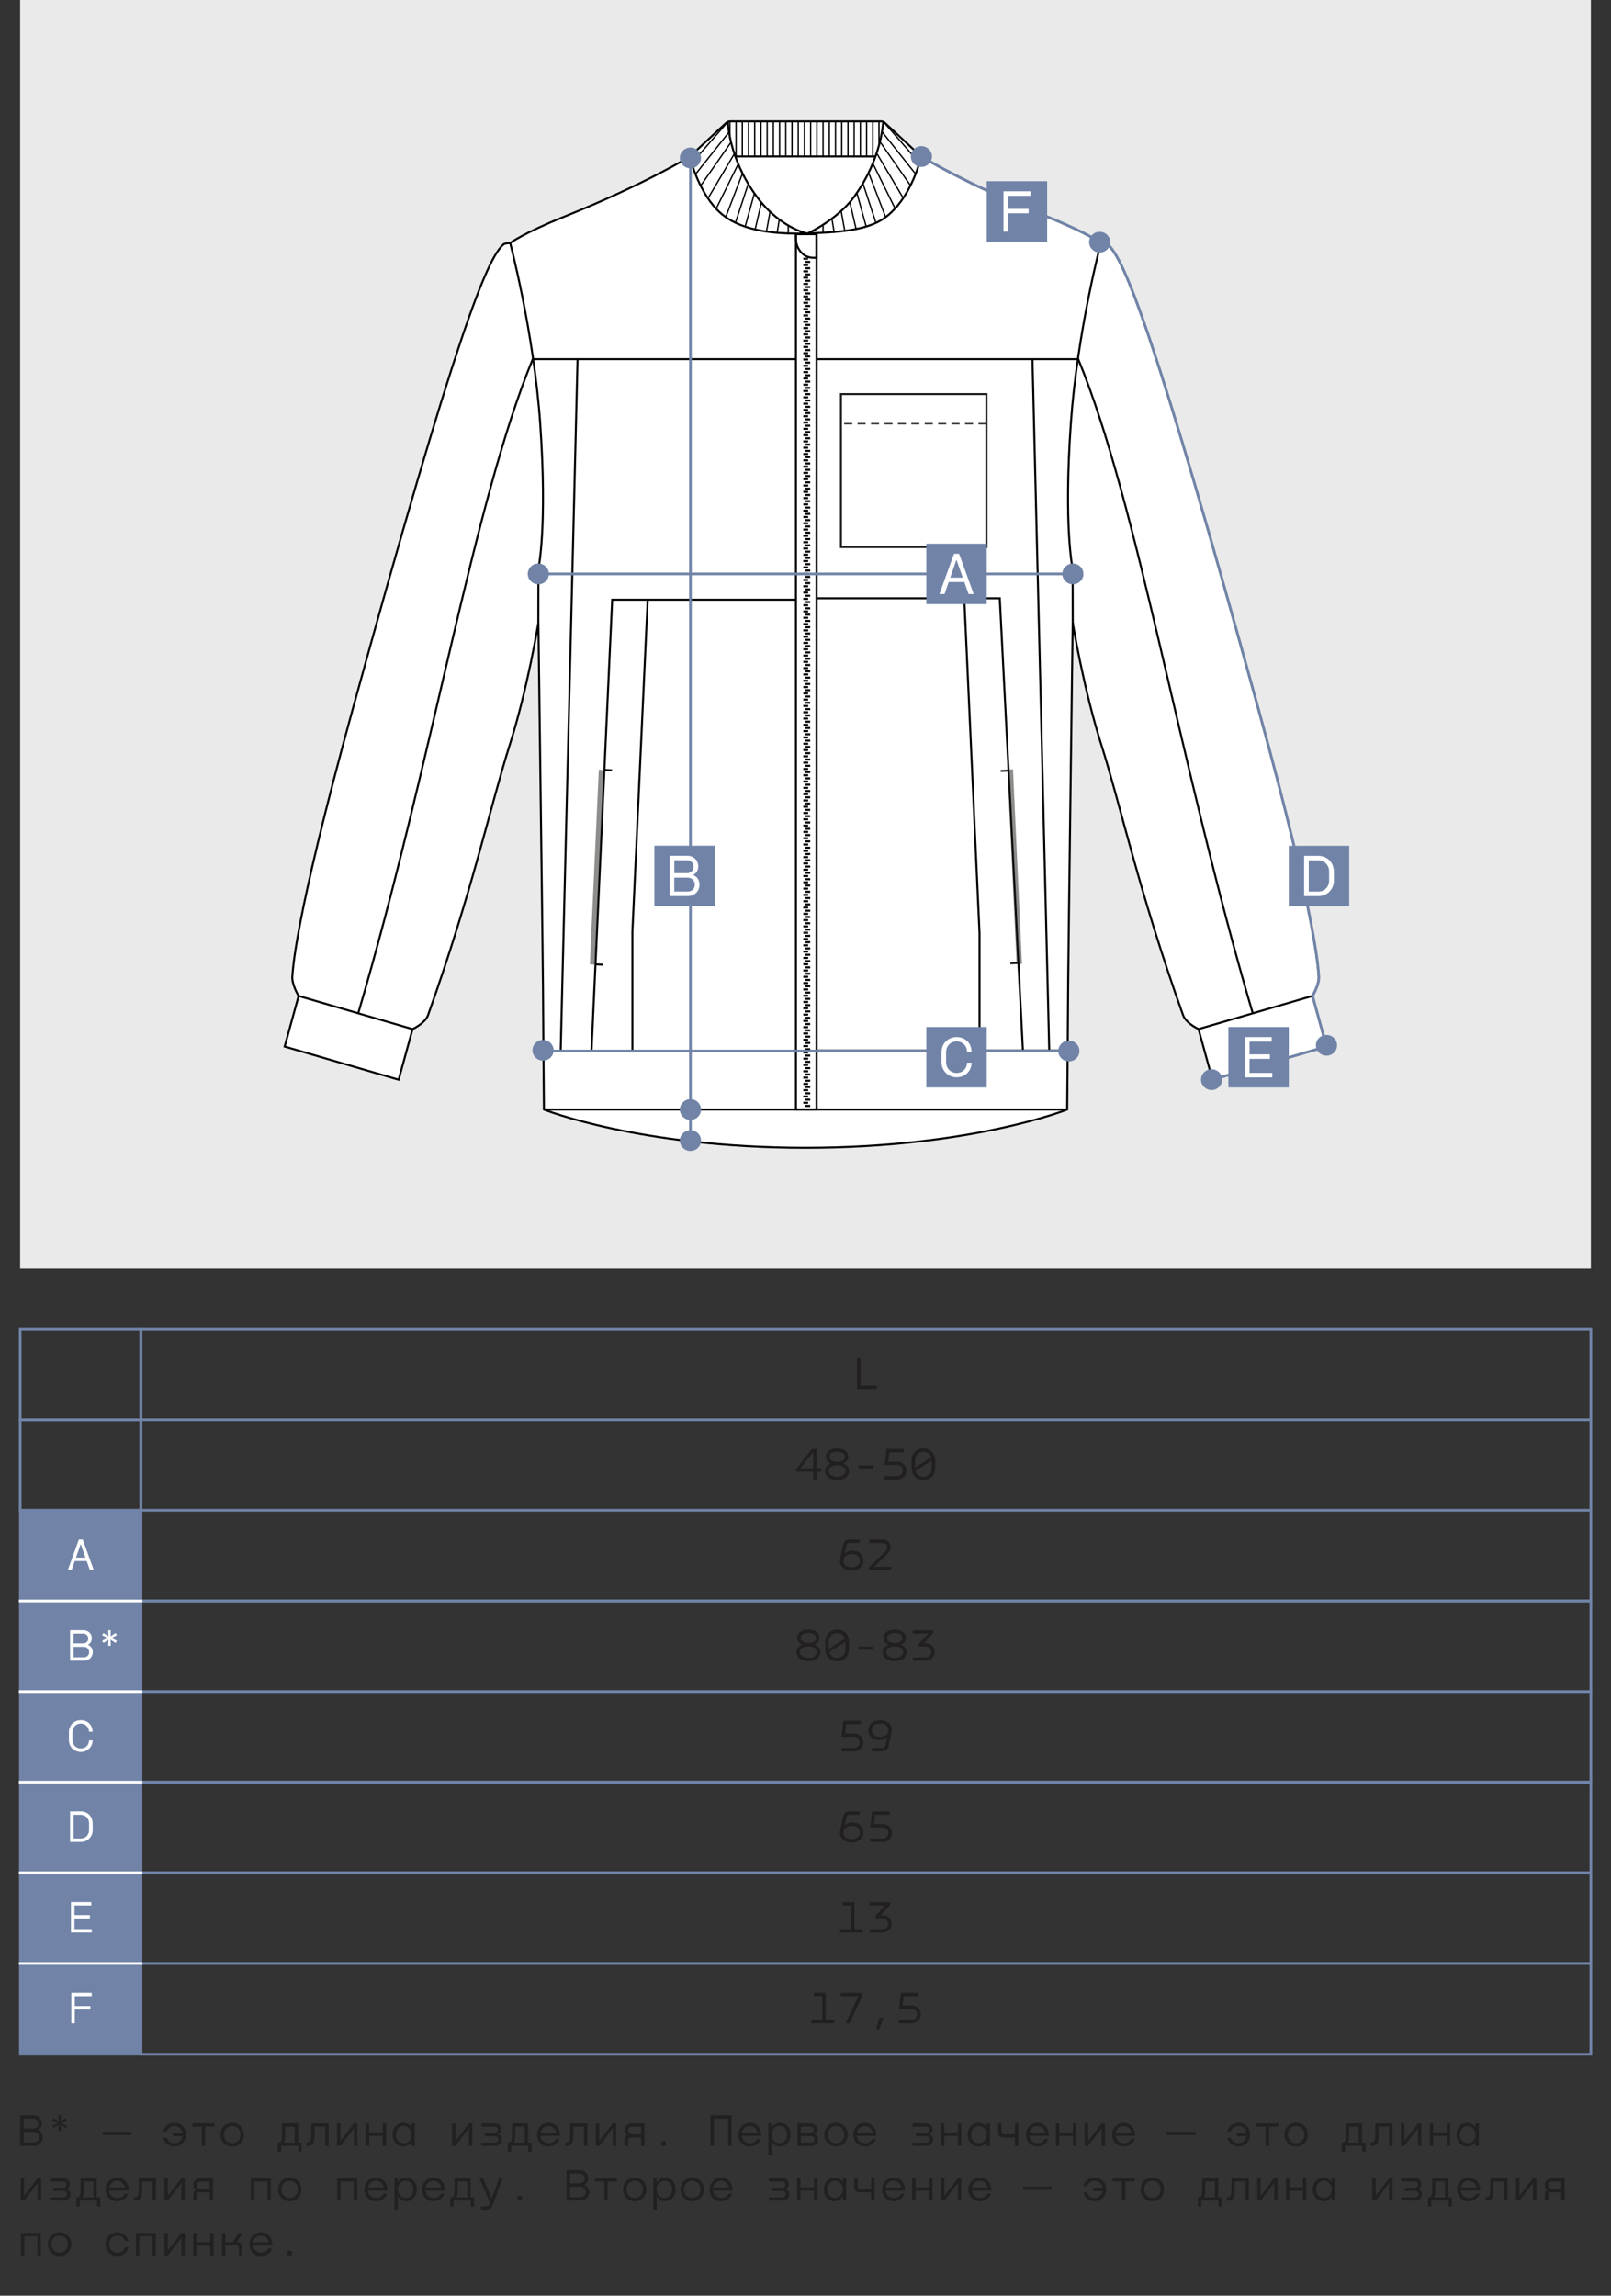<?xml version="1.0" encoding="UTF-8"?> <svg xmlns="http://www.w3.org/2000/svg" id="_Слой_1" data-name="Слой_1" version="1.1" viewBox="0 0 600 855"><rect x="0" y="0" width="600" height="855" fill="#333333" stroke="none"/><defs><style> .st0, .st1, .st2, .st3, .st4, .st5, .st6, .st7 { stroke-miterlimit: 10; } .st0, .st1, .st2, .st3, .st4, .st5, .st7 { fill: none; } .st0, .st2, .st6 { stroke: #000; } .st0, .st5 { stroke-width: .5px; } .st8 { fill: #221f1f; } .st1, .st2, .st6 { stroke-width: .75px; } .st1, .st5, .st7 { stroke: #1d1d1b; } .st9, .st6 { fill: #fff; } .st3 { stroke: #fff; } .st4 { stroke: #7184a8; } .st10 { fill: #212121; } .st5 { stroke-dasharray: 3 2; } .st11 { fill: #7184a8; } .st7 { opacity: .5; stroke-width: 2px; } .st12 { fill: #eaeaea; } </style></defs><rect class="st12" x="7.5" width="585" height="472.5"></rect><g><path class="st6" d="M488.81,370.93s2.72-4.43,2.31-7.58c-.24-1.78-.3-18.82-22.44-99.15-38.13-138.32-49.91-167.86-56.18-173.17-.41-.36-1.95-.56-2.34-.43,0,0-5.22-3.85-20.35-9.93-29.81-11.96-46.68-22.34-46.68-22.34l-13.57-12.57c-.4-.37-.92-.57-1.47-.57h-56.16c-.55,0-1.08.21-1.47.57l-13.57,12.57s-16.87,10.38-46.68,22.34c-15.13,6.07-20.35,9.93-20.35,9.93-.4-.13-1.93.07-2.34.43-6.27,5.31-18.05,34.85-56.18,173.17-22.14,80.33-22.2,97.37-22.44,99.15-.41,3.15,2.31,7.58,2.31,7.58l-5.19,18.85,42.45,12.35,5.19-18.85c1.39-.68,4.84-2.6,5.77-5.24,16.4-45.83,23.32-78.3,30.36-100.43,6.78-21.25,10.73-45.73,10.73-45.73,0,0,1.71,130.22,1.71,135.58s.35,45.78.35,45.78c0,0,35.66,14.23,97.44,14.25,61.78-.02,97.44-14.25,97.44-14.25,0,0,.35-40.43.35-45.78s1.71-135.58,1.71-135.58c0,0,3.95,24.47,10.73,45.73,7.04,22.13,13.96,54.61,30.36,100.43.93,2.64,4.38,4.56,5.77,5.24l5.19,18.85,42.45-12.35-5.19-18.85Z"></path><path class="st2" d="M271.07,45.19s.2,13.73,10.8,28.08c6.33,8.57,13.83,12.37,18.55,13.66-20.82.68-29.17-4.45-33.44-8.91-7.26-7.58-10.1-19.69-10.1-19.69h0"></path><path class="st2" d="M328.93,45.19s-.33,13.64-10.8,28.08c-6.16,8.5-17.14,13.58-17.14,13.58,22.52-.34,27.76-4.38,32.03-8.83,7.26-7.58,10.1-19.69,10.1-19.69h0"></path><line class="st1" x1="202.25" y1="391.44" x2="296.44" y2="391.44"></line><path class="st2" d="M296.44,133.76h-98.03c-22.24,53.81-37.47,150.36-64.96,243.51"></path><line class="st2" x1="215.11" y1="133.52" x2="208.82" y2="391.63"></line><line class="st2" x1="221.61" y1="359.16" x2="224.65" y2="359.3"></line><line class="st2" x1="224.88" y1="286.75" x2="227.92" y2="286.89"></line><polyline class="st2" points="241.22 223.36 235.53 347.05 235.53 391.26"></polyline><polyline class="st2" points="296.44 223.36 228 223.36 220.3 391.44"></polyline><line class="st7" x1="224.02" y1="286.75" x2="220.69" y2="359.23"></line><line class="st2" x1="398.09" y1="391.26" x2="304.35" y2="391.26"></line><line class="st2" x1="384.53" y1="133.76" x2="390.77" y2="391.07"></line><line class="st1" x1="379.34" y1="358.65" x2="376.3" y2="358.79"></line><line class="st1" x1="375.73" y1="287" x2="372.68" y2="287.14"></line><polyline class="st2" points="359.13 222.83 364.81 347.57 364.81 391.07"></polyline><polyline class="st2" points="304.27 222.83 372.35 222.83 380.97 391.26"></polyline><line class="st7" x1="376.28" y1="286.57" x2="379.61" y2="359.05"></line><g><rect class="st2" x="296.44" y="87.07" width="7.69" height="326.12"></rect><path class="st2" d="M302.61,87.21c-.12.02-.25.02-.37.02.62,0,1.26-.02,1.89-.02h-1.53ZM304.13,96.01h-1.21c-.39,0-.77-.04-1.14-.11-.7-.13-1.37-.4-1.99-.75-.3-.18-.57-.39-.84-.64-1.53-1.29-2.51-3.33-2.51-5.61v-1.69c.65.02,7.06,0,7.69,0v8.8Z"></path><g><rect x="299.19" y="95.98" width="1.8" height=".38"></rect><rect x="299.19" y="96.36" width="1.8" height=".38"></rect><rect x="299.19" y="98.33" width="1.8" height=".38"></rect><rect x="299.95" y="97.16" width="1.8" height=".76"></rect><rect x="299.19" y="98.71" width="1.8" height=".38"></rect><rect x="299.19" y="100.68" width="1.8" height=".38"></rect><rect x="299.95" y="99.51" width="1.8" height=".76"></rect><rect x="299.19" y="101.05" width="1.8" height=".38"></rect><rect x="299.19" y="103.02" width="1.8" height=".38"></rect><rect x="299.95" y="101.85" width="1.8" height=".76"></rect><rect x="299.19" y="103.4" width="1.8" height=".38"></rect><rect x="299.19" y="105.37" width="1.8" height=".38"></rect><rect x="299.95" y="104.2" width="1.8" height=".76"></rect><rect x="299.19" y="105.75" width="1.8" height=".38"></rect><rect x="299.19" y="107.71" width="1.8" height=".38"></rect><rect x="299.95" y="106.54" width="1.8" height=".76"></rect><rect x="299.19" y="108.09" width="1.8" height=".38"></rect><rect x="299.19" y="110.06" width="1.8" height=".38"></rect><rect x="299.95" y="108.89" width="1.8" height=".76"></rect><rect x="299.19" y="110.44" width="1.8" height=".38"></rect><rect x="299.95" y="111.23" width="1.8" height=".76"></rect><rect x="299.19" y="112.41" width="1.8" height=".38"></rect><rect x="299.19" y="112.78" width="1.8" height=".38"></rect><rect x="299.19" y="114.75" width="1.8" height=".38"></rect><rect x="299.95" y="113.58" width="1.8" height=".76"></rect><rect x="299.19" y="115.13" width="1.8" height=".38"></rect><rect x="299.19" y="117.1" width="1.8" height=".38"></rect><rect x="299.95" y="115.93" width="1.8" height=".76"></rect><rect x="299.19" y="117.48" width="1.8" height=".38"></rect><rect x="299.19" y="119.44" width="1.8" height=".38"></rect><rect x="299.95" y="118.27" width="1.8" height=".76"></rect><rect x="299.19" y="119.82" width="1.8" height=".38"></rect><rect x="299.19" y="121.79" width="1.8" height=".38"></rect><rect x="299.95" y="120.62" width="1.8" height=".76"></rect><rect x="299.19" y="122.17" width="1.8" height=".38"></rect><rect x="299.19" y="124.14" width="1.8" height=".38"></rect><rect x="299.95" y="122.96" width="1.8" height=".76"></rect><rect x="299.19" y="124.51" width="1.8" height=".38"></rect><rect x="299.19" y="126.48" width="1.8" height=".38"></rect><rect x="299.95" y="125.31" width="1.8" height=".76"></rect><rect x="299.19" y="126.86" width="1.8" height=".38"></rect><rect x="299.95" y="127.66" width="1.8" height=".76"></rect><rect x="299.95" y="130" width="1.8" height=".76"></rect><polygon points="299.19 131.17 299.19 131.55 299.19 131.93 300.99 131.93 300.99 131.55 300.99 131.17 299.19 131.17"></polygon><polygon points="299.19 128.83 299.19 129.21 299.19 129.58 300.99 129.58 300.99 129.21 300.99 128.83 299.19 128.83"></polygon><rect x="299.95" y="132.35" width="1.8" height=".76"></rect><polygon points="299.19 133.52 299.19 133.9 299.19 134.27 300.99 134.27 300.99 133.9 300.99 133.52 299.19 133.52"></polygon><rect x="299.95" y="134.69" width="1.8" height=".76"></rect><polygon points="299.19 135.86 299.19 136.24 299.19 136.24 299.19 136.62 300.99 136.62 300.99 136.24 300.99 136.24 300.99 135.86 299.19 135.86"></polygon><rect x="299.95" y="137.04" width="1.8" height=".76"></rect><polygon points="299.19 138.21 299.19 138.59 299.19 138.97 300.99 138.97 300.99 138.59 300.99 138.21 299.19 138.21"></polygon><rect x="299.95" y="139.39" width="1.8" height=".76"></rect><polygon points="299.19 140.56 299.19 140.93 299.19 140.93 299.19 141.31 300.99 141.31 300.99 140.93 300.99 140.93 300.99 140.56 299.19 140.56"></polygon><rect x="299.95" y="141.73" width="1.8" height=".76"></rect><polygon points="299.19 142.9 299.19 143.28 299.19 143.66 300.99 143.66 300.99 143.28 300.99 142.9 299.19 142.9"></polygon><rect x="299.95" y="144.08" width="1.8" height=".76"></rect><polygon points="299.19 145.25 299.19 145.63 299.19 145.63 299.19 146 300.99 146 300.99 145.63 300.99 145.63 300.99 145.25 299.19 145.25"></polygon><rect x="299.95" y="146.42" width="1.8" height=".76"></rect><polygon points="299.19 147.6 299.19 147.97 299.19 148.35 300.99 148.35 300.99 147.97 300.99 147.6 299.19 147.6"></polygon><rect x="299.95" y="148.77" width="1.8" height=".76"></rect><polygon points="299.19 149.94 299.19 150.32 299.19 150.7 300.99 150.7 300.99 150.32 300.99 149.94 299.19 149.94"></polygon><rect x="299.95" y="151.12" width="1.8" height=".76"></rect><polygon points="299.19 152.29 299.19 152.66 299.19 153.04 300.99 153.04 300.99 152.66 300.99 152.29 299.19 152.29"></polygon><rect x="299.95" y="153.46" width="1.8" height=".76"></rect><polygon points="299.19 154.63 299.19 155.01 299.19 155.39 300.99 155.39 300.99 155.01 300.99 154.63 299.19 154.63"></polygon></g><g><rect x="299.19" y="156.98" width="1.8" height=".38"></rect><rect x="299.95" y="155.81" width="1.8" height=".76"></rect><rect x="299.19" y="157.36" width="1.8" height=".38"></rect><rect x="299.95" y="158.15" width="1.8" height=".76"></rect><polygon points="299.19 159.32 299.19 159.7 299.19 159.7 299.19 160.08 300.99 160.08 300.99 159.7 300.99 159.7 300.99 159.32 299.19 159.32"></polygon><rect x="299.95" y="160.5" width="1.8" height=".76"></rect><polygon points="299.19 161.67 299.19 162.05 299.19 162.43 300.99 162.43 300.99 162.05 300.99 161.67 299.19 161.67"></polygon><rect x="299.95" y="162.84" width="1.8" height=".76"></rect><polygon points="299.19 164.02 299.19 164.39 299.19 164.39 299.19 164.77 300.99 164.77 300.99 164.39 300.99 164.39 300.99 164.02 299.19 164.02"></polygon><rect x="299.95" y="165.19" width="1.8" height=".76"></rect><polygon points="299.19 166.36 299.19 166.74 299.19 167.12 300.99 167.12 300.99 166.74 300.99 166.36 299.19 166.36"></polygon><rect x="299.95" y="167.54" width="1.8" height=".76"></rect><polygon points="299.19 168.71 299.19 169.09 299.19 169.46 300.99 169.46 300.99 169.09 300.99 168.71 299.19 168.71"></polygon><rect x="299.95" y="169.88" width="1.8" height=".76"></rect><polygon points="299.19 171.05 299.19 171.43 299.19 171.81 300.99 171.81 300.99 171.43 300.99 171.05 299.19 171.05"></polygon><rect x="299.95" y="172.23" width="1.8" height=".76"></rect><polygon points="299.19 173.4 299.19 173.78 299.19 174.16 300.99 174.16 300.99 173.78 300.99 173.4 299.19 173.4"></polygon><rect x="299.95" y="174.58" width="1.8" height=".76"></rect><polygon points="299.19 175.75 299.19 176.12 299.19 176.5 300.99 176.5 300.99 176.12 300.99 175.75 299.19 175.75"></polygon><rect x="299.95" y="176.92" width="1.8" height=".76"></rect><polygon points="299.19 178.09 299.19 178.47 299.19 178.85 300.99 178.85 300.99 178.47 300.99 178.09 299.19 178.09"></polygon><rect x="299.95" y="179.27" width="1.8" height=".76"></rect><polygon points="299.19 180.44 299.19 180.82 299.19 180.82 299.19 181.19 300.99 181.19 300.99 180.82 300.99 180.82 300.99 180.44 299.19 180.44"></polygon><rect x="299.95" y="181.61" width="1.8" height=".76"></rect><polygon points="299.19 182.78 299.19 183.16 299.19 183.54 300.99 183.54 300.99 183.16 300.99 182.78 299.19 182.78"></polygon><rect x="299.95" y="183.96" width="1.8" height=".76"></rect><g><rect x="299.19" y="185.13" width="1.8" height=".38"></rect><rect x="299.19" y="185.51" width="1.8" height=".38"></rect></g><rect x="299.95" y="186.3" width="1.8" height=".76"></rect><rect x="299.95" y="188.65" width="1.8" height=".76"></rect><polygon points="299.19 189.82 299.19 190.2 299.19 190.58 300.99 190.58 300.99 190.2 300.99 189.82 299.19 189.82"></polygon><polygon points="299.19 187.48 299.19 187.85 299.19 188.23 300.99 188.23 300.99 187.85 300.99 187.48 299.19 187.48"></polygon><rect x="299.95" y="191" width="1.8" height=".76"></rect><polygon points="299.19 192.17 299.19 192.54 299.19 192.92 300.99 192.92 300.99 192.54 300.99 192.17 299.19 192.17"></polygon><rect x="299.95" y="193.34" width="1.8" height=".76"></rect><polygon points="299.19 194.51 299.19 194.89 299.19 194.89 299.19 195.27 300.99 195.27 300.99 194.89 300.99 194.89 300.99 194.51 299.19 194.51"></polygon><rect x="299.95" y="195.69" width="1.8" height=".76"></rect><polygon points="299.19 196.86 299.19 197.24 299.19 197.61 300.99 197.61 300.99 197.24 300.99 196.86 299.19 196.86"></polygon><rect x="299.95" y="198.03" width="1.8" height=".76"></rect><polygon points="299.19 199.2 299.19 199.58 299.19 199.58 299.19 199.96 300.99 199.96 300.99 199.58 300.99 199.58 300.99 199.2 299.19 199.2"></polygon><rect x="299.95" y="200.38" width="1.8" height=".76"></rect><polygon points="299.19 201.55 299.19 201.93 299.19 202.31 300.99 202.31 300.99 201.93 300.99 201.55 299.19 201.55"></polygon><rect x="299.95" y="202.72" width="1.8" height=".76"></rect><polygon points="299.19 203.9 299.19 204.27 299.19 204.27 299.19 204.65 300.99 204.65 300.99 204.27 300.99 204.27 300.99 203.9 299.19 203.9"></polygon><rect x="299.95" y="205.07" width="1.8" height=".76"></rect><polygon points="299.19 206.24 299.19 206.62 299.19 207 300.99 207 300.99 206.62 300.99 206.24 299.19 206.24"></polygon><rect x="299.95" y="207.42" width="1.8" height=".76"></rect><polygon points="299.19 208.59 299.19 208.97 299.19 209.34 300.99 209.34 300.99 208.97 300.99 208.59 299.19 208.59"></polygon><rect x="299.95" y="209.76" width="1.8" height=".76"></rect><polygon points="299.19 210.93 299.19 211.31 299.19 211.69 300.99 211.69 300.99 211.31 300.99 210.93 299.19 210.93"></polygon><rect x="299.95" y="212.11" width="1.8" height=".76"></rect><polygon points="299.19 213.28 299.19 213.66 299.19 214.04 300.99 214.04 300.99 213.66 300.99 213.28 299.19 213.28"></polygon></g><g><rect x="299.95" y="214.46" width="1.8" height=".76"></rect><polygon points="299.19 215.63 299.19 216 299.19 216 299.19 216.38 300.99 216.38 300.99 216 300.99 216 300.99 215.63 299.19 215.63"></polygon><rect x="299.95" y="216.8" width="1.8" height=".76"></rect><polygon points="299.19 217.97 299.19 218.35 299.19 218.73 300.99 218.73 300.99 218.35 300.99 217.97 299.19 217.97"></polygon><rect x="299.95" y="219.15" width="1.8" height=".76"></rect><polygon points="299.19 220.32 299.19 220.7 299.19 220.7 299.19 221.07 300.99 221.07 300.99 220.7 300.99 220.7 300.99 220.32 299.19 220.32"></polygon><rect x="299.95" y="221.49" width="1.8" height=".76"></rect><polygon points="299.19 222.66 299.19 223.04 299.19 223.42 300.99 223.42 300.99 223.04 300.99 222.66 299.19 222.66"></polygon><rect x="299.95" y="223.84" width="1.8" height=".76"></rect><polygon points="299.19 225.01 299.19 225.39 299.19 225.77 300.99 225.77 300.99 225.39 300.99 225.01 299.19 225.01"></polygon><rect x="299.95" y="226.18" width="1.8" height=".76"></rect><polygon points="299.19 227.36 299.19 227.74 299.19 228.11 300.99 228.11 300.99 227.74 300.99 227.36 299.19 227.36"></polygon><rect x="299.95" y="228.53" width="1.8" height=".76"></rect><polygon points="299.19 229.7 299.19 230.08 299.19 230.46 300.99 230.46 300.99 230.08 300.99 229.7 299.19 229.7"></polygon><rect x="299.95" y="230.88" width="1.8" height=".76"></rect><polygon points="299.19 232.05 299.19 232.43 299.19 232.8 300.99 232.8 300.99 232.43 300.99 232.05 299.19 232.05"></polygon><rect x="299.95" y="233.22" width="1.8" height=".76"></rect><polygon points="299.19 234.39 299.19 234.77 299.19 235.15 300.99 235.15 300.99 234.77 300.99 234.39 299.19 234.39"></polygon><rect x="299.95" y="235.57" width="1.8" height=".76"></rect><polygon points="299.19 236.74 299.19 237.12 299.19 237.12 299.19 237.5 300.99 237.5 300.99 237.12 300.99 237.12 300.99 236.74 299.19 236.74"></polygon><rect x="299.95" y="237.91" width="1.8" height=".76"></rect><polygon points="299.19 239.09 299.19 239.46 299.19 239.84 300.99 239.84 300.99 239.46 300.99 239.09 299.19 239.09"></polygon><rect x="299.95" y="240.26" width="1.8" height=".76"></rect><g><rect x="299.19" y="241.43" width="1.8" height=".38"></rect><rect x="299.19" y="241.81" width="1.8" height=".38"></rect></g><rect x="299.95" y="242.61" width="1.8" height=".76"></rect><rect x="299.95" y="244.95" width="1.8" height=".76"></rect><polygon points="299.19 246.12 299.19 246.5 299.19 246.88 300.99 246.88 300.99 246.5 300.99 246.12 299.19 246.12"></polygon><polygon points="299.19 243.78 299.19 244.16 299.19 244.53 300.99 244.53 300.99 244.16 300.99 243.78 299.19 243.78"></polygon><rect x="299.95" y="247.3" width="1.8" height=".76"></rect><polygon points="299.19 248.47 299.19 248.85 299.19 249.22 300.99 249.22 300.99 248.85 300.99 248.47 299.19 248.47"></polygon><rect x="299.95" y="249.64" width="1.8" height=".76"></rect><polygon points="299.19 250.81 299.19 251.19 299.19 251.19 299.19 251.57 300.99 251.57 300.99 251.19 300.99 251.19 300.99 250.81 299.19 250.81"></polygon><rect x="299.95" y="251.99" width="1.8" height=".76"></rect><polygon points="299.19 253.16 299.19 253.54 299.19 253.92 300.99 253.92 300.99 253.54 300.99 253.16 299.19 253.16"></polygon><rect x="299.95" y="254.34" width="1.8" height=".76"></rect><polygon points="299.19 255.51 299.19 255.88 299.19 255.88 299.19 256.26 300.99 256.26 300.99 255.88 300.99 255.88 300.99 255.51 299.19 255.51"></polygon><rect x="299.95" y="256.68" width="1.8" height=".76"></rect><polygon points="299.19 257.85 299.19 258.23 299.19 258.61 300.99 258.61 300.99 258.23 300.99 257.85 299.19 257.85"></polygon><rect x="299.95" y="259.03" width="1.8" height=".76"></rect><polygon points="299.19 260.2 299.19 260.58 299.19 260.58 299.19 260.95 300.99 260.95 300.99 260.58 300.99 260.58 300.99 260.2 299.19 260.2"></polygon><rect x="299.95" y="261.37" width="1.8" height=".76"></rect><polygon points="299.19 262.55 299.19 262.92 299.19 263.3 300.99 263.3 300.99 262.92 300.99 262.55 299.19 262.55"></polygon><rect x="299.95" y="263.72" width="1.8" height=".76"></rect><polygon points="299.19 264.89 299.19 265.27 299.19 265.65 300.99 265.65 300.99 265.27 300.99 264.89 299.19 264.89"></polygon><rect x="299.95" y="266.07" width="1.8" height=".76"></rect><polygon points="299.19 267.24 299.19 267.62 299.19 267.99 300.99 267.99 300.99 267.62 300.99 267.24 299.19 267.24"></polygon><rect x="299.95" y="268.41" width="1.8" height=".76"></rect><polygon points="299.19 269.58 299.19 269.96 299.19 270.34 300.99 270.34 300.99 269.96 300.99 269.58 299.19 269.58"></polygon></g><g><rect x="299.95" y="270.76" width="1.8" height=".76"></rect><polygon points="299.19 271.93 299.19 272.31 299.19 272.68 300.99 272.68 300.99 272.31 300.99 271.93 299.19 271.93"></polygon><rect x="299.95" y="273.1" width="1.8" height=".76"></rect><polygon points="299.19 274.27 299.19 274.65 299.19 274.65 299.19 275.03 300.99 275.03 300.99 274.65 300.99 274.65 300.99 274.27 299.19 274.27"></polygon><rect x="299.95" y="275.45" width="1.8" height=".76"></rect><polygon points="299.19 276.62 299.19 277 299.19 277.38 300.99 277.38 300.99 277 300.99 276.62 299.19 276.62"></polygon><rect x="299.95" y="277.79" width="1.8" height=".76"></rect><polygon points="299.19 278.97 299.19 279.34 299.19 279.72 300.99 279.72 300.99 279.34 300.99 278.97 299.19 278.97"></polygon><rect x="299.95" y="280.14" width="1.8" height=".76"></rect><polygon points="299.19 281.31 299.19 281.69 299.19 282.07 300.99 282.07 300.99 281.69 300.99 281.31 299.19 281.31"></polygon><rect x="299.95" y="282.49" width="1.8" height=".76"></rect><polygon points="299.19 283.66 299.19 284.04 299.19 284.42 300.99 284.42 300.99 284.04 300.99 283.66 299.19 283.66"></polygon><rect x="299.95" y="284.83" width="1.8" height=".76"></rect><polygon points="299.19 286.01 299.19 286.38 299.19 286.76 300.99 286.76 300.99 286.38 300.99 286.01 299.19 286.01"></polygon><rect x="299.95" y="287.18" width="1.8" height=".76"></rect><polygon points="299.19 288.35 299.19 288.73 299.19 289.11 300.99 289.11 300.99 288.73 300.99 288.35 299.19 288.35"></polygon><rect x="299.95" y="289.52" width="1.8" height=".76"></rect><polygon points="299.19 290.7 299.19 291.07 299.19 291.08 299.19 291.45 300.99 291.45 300.99 291.08 300.99 291.07 300.99 290.7 299.19 290.7"></polygon><rect x="299.95" y="291.87" width="1.8" height=".76"></rect><polygon points="299.19 293.04 299.19 293.42 299.19 293.8 300.99 293.8 300.99 293.42 300.99 293.04 299.19 293.04"></polygon><rect x="299.95" y="294.22" width="1.8" height=".76"></rect><g><rect x="299.19" y="295.39" width="1.8" height=".38"></rect><rect x="299.19" y="295.77" width="1.8" height=".38"></rect></g><rect x="299.95" y="296.56" width="1.8" height=".76"></rect><rect x="299.95" y="298.91" width="1.8" height=".76"></rect><polygon points="299.19 300.08 299.19 300.46 299.19 300.84 300.99 300.84 300.99 300.46 300.99 300.08 299.19 300.08"></polygon><polygon points="299.19 297.74 299.19 298.11 299.19 298.49 300.99 298.49 300.99 298.11 300.99 297.74 299.19 297.74"></polygon><rect x="299.95" y="301.25" width="1.8" height=".76"></rect><polygon points="299.19 302.43 299.19 302.8 299.19 303.18 300.99 303.18 300.99 302.8 300.99 302.43 299.19 302.43"></polygon><rect x="299.95" y="303.6" width="1.8" height=".76"></rect><polygon points="299.19 304.77 299.19 305.15 299.19 305.15 299.19 305.53 300.99 305.53 300.99 305.15 300.99 305.15 300.99 304.77 299.19 304.77"></polygon><rect x="299.95" y="305.95" width="1.8" height=".76"></rect><polygon points="299.19 307.12 299.19 307.5 299.19 307.87 300.99 307.87 300.99 307.5 300.99 307.12 299.19 307.12"></polygon><rect x="299.95" y="308.29" width="1.8" height=".76"></rect><polygon points="299.19 309.46 299.19 309.84 299.19 309.84 299.19 310.22 300.99 310.22 300.99 309.84 300.99 309.84 300.99 309.46 299.19 309.46"></polygon><rect x="299.95" y="310.64" width="1.8" height=".76"></rect><polygon points="299.19 311.81 299.19 312.19 299.19 312.56 300.99 312.56 300.99 312.19 300.99 311.81 299.19 311.81"></polygon><rect x="299.95" y="312.98" width="1.8" height=".76"></rect><polygon points="299.19 314.15 299.19 314.53 299.19 314.53 299.19 314.91 300.99 314.91 300.99 314.53 300.99 314.53 300.99 314.15 299.19 314.15"></polygon><rect x="299.95" y="315.33" width="1.8" height=".76"></rect><polygon points="299.19 316.5 299.19 316.88 299.19 317.26 300.99 317.26 300.99 316.88 300.99 316.5 299.19 316.5"></polygon><rect x="299.95" y="317.68" width="1.8" height=".76"></rect><polygon points="299.19 318.85 299.19 319.23 299.19 319.6 300.99 319.6 300.99 319.23 300.99 318.85 299.19 318.85"></polygon><rect x="299.95" y="320.02" width="1.8" height=".76"></rect><polygon points="299.19 321.19 299.19 321.57 299.19 321.95 300.99 321.95 300.99 321.57 300.99 321.19 299.19 321.19"></polygon><rect x="299.95" y="322.37" width="1.8" height=".76"></rect><polygon points="299.19 323.54 299.19 323.92 299.19 324.3 300.99 324.3 300.99 323.92 300.99 323.54 299.19 323.54"></polygon></g><g><rect x="299.95" y="324.71" width="1.8" height=".76"></rect><polygon points="299.19 325.89 299.19 326.26 299.19 326.26 299.19 326.64 300.99 326.64 300.99 326.26 300.99 326.26 300.99 325.89 299.19 325.89"></polygon><rect x="299.95" y="327.06" width="1.8" height=".76"></rect><polygon points="299.19 328.23 299.19 328.61 299.19 328.99 300.99 328.99 300.99 328.61 300.99 328.23 299.19 328.23"></polygon><rect x="299.95" y="329.4" width="1.8" height=".76"></rect><polygon points="299.19 330.58 299.19 330.95 299.19 331.33 300.99 331.33 300.99 330.95 300.99 330.58 299.19 330.58"></polygon><rect x="299.95" y="331.75" width="1.8" height=".76"></rect><polygon points="299.19 332.92 299.19 333.3 299.19 333.68 300.99 333.68 300.99 333.3 300.99 332.92 299.19 332.92"></polygon><rect x="299.95" y="334.1" width="1.8" height=".76"></rect><polygon points="299.19 335.27 299.19 335.65 299.19 336.03 300.99 336.03 300.99 335.65 300.99 335.27 299.19 335.27"></polygon><rect x="299.95" y="336.44" width="1.8" height=".76"></rect><polygon points="299.19 337.62 299.19 337.99 299.19 338.37 300.99 338.37 300.99 337.99 300.99 337.62 299.19 337.62"></polygon><rect x="299.95" y="338.79" width="1.8" height=".76"></rect><polygon points="299.19 339.96 299.19 340.34 299.19 340.72 300.99 340.72 300.99 340.34 300.99 339.96 299.19 339.96"></polygon><rect x="299.95" y="341.14" width="1.8" height=".76"></rect><polygon points="299.19 342.31 299.19 342.69 299.19 342.69 299.19 343.06 300.99 343.06 300.99 342.69 300.99 342.69 300.99 342.31 299.19 342.31"></polygon><rect x="299.95" y="343.48" width="1.8" height=".76"></rect><polygon points="299.19 344.65 299.19 345.03 299.19 345.41 300.99 345.41 300.99 345.03 300.99 344.65 299.19 344.65"></polygon><rect x="299.95" y="345.83" width="1.8" height=".76"></rect><g><rect x="299.19" y="347" width="1.8" height=".38"></rect><rect x="299.19" y="347.38" width="1.8" height=".38"></rect></g><rect x="299.95" y="348.17" width="1.8" height=".76"></rect><rect x="299.95" y="350.52" width="1.8" height=".76"></rect><polygon points="299.19 351.69 299.19 352.07 299.19 352.45 300.99 352.45 300.99 352.07 300.99 351.69 299.19 351.69"></polygon><polygon points="299.19 349.35 299.19 349.72 299.19 350.1 300.99 350.1 300.99 349.72 300.99 349.35 299.19 349.35"></polygon><rect x="299.95" y="352.86" width="1.8" height=".76"></rect><polygon points="299.19 354.04 299.19 354.41 299.19 354.79 300.99 354.79 300.99 354.41 300.99 354.04 299.19 354.04"></polygon><rect x="299.95" y="355.21" width="1.8" height=".76"></rect><polygon points="299.19 356.38 299.19 356.76 299.19 356.76 299.19 357.14 300.99 357.14 300.99 356.76 300.99 356.76 300.99 356.38 299.19 356.38"></polygon><rect x="299.95" y="357.56" width="1.8" height=".76"></rect><polygon points="299.19 358.73 299.19 359.11 299.19 359.48 300.99 359.48 300.99 359.11 300.99 358.73 299.19 358.73"></polygon><rect x="299.95" y="359.9" width="1.8" height=".76"></rect><polygon points="299.19 361.07 299.19 361.45 299.19 361.45 299.19 361.83 300.99 361.83 300.99 361.45 300.99 361.45 300.99 361.07 299.19 361.07"></polygon><rect x="299.95" y="362.25" width="1.8" height=".76"></rect><polygon points="299.19 363.42 299.19 363.8 299.19 364.18 300.99 364.18 300.99 363.8 300.99 363.42 299.19 363.42"></polygon><rect x="299.95" y="364.59" width="1.8" height=".76"></rect><polygon points="299.19 365.77 299.19 366.14 299.19 366.14 299.19 366.52 300.99 366.52 300.99 366.14 300.99 366.14 300.99 365.77 299.19 365.77"></polygon><rect x="299.95" y="366.94" width="1.8" height=".76"></rect><polygon points="299.19 368.11 299.19 368.49 299.19 368.87 300.99 368.87 300.99 368.49 300.99 368.11 299.19 368.11"></polygon><rect x="299.95" y="369.29" width="1.8" height=".76"></rect><polygon points="299.19 370.46 299.19 370.84 299.19 371.21 300.99 371.21 300.99 370.84 300.99 370.46 299.19 370.46"></polygon><rect x="299.95" y="371.63" width="1.8" height=".76"></rect><polygon points="299.19 372.8 299.19 373.18 299.19 373.56 300.99 373.56 300.99 373.18 300.99 372.8 299.19 372.8"></polygon><rect x="299.95" y="373.98" width="1.8" height=".76"></rect><polygon points="299.19 375.15 299.19 375.53 299.19 375.91 300.99 375.91 300.99 375.53 300.99 375.15 299.19 375.15"></polygon></g><g><rect x="299.95" y="376.32" width="1.8" height=".76"></rect><polygon points="299.19 377.5 299.19 377.87 299.19 378.25 300.99 378.25 300.99 377.87 300.99 377.5 299.19 377.5"></polygon><rect x="299.95" y="378.67" width="1.8" height=".76"></rect><polygon points="299.19 379.84 299.19 380.22 299.19 380.6 300.99 380.6 300.99 380.22 300.99 379.84 299.19 379.84"></polygon><rect x="299.95" y="381.02" width="1.8" height=".76"></rect><polygon points="299.19 382.19 299.19 382.57 299.19 382.94 300.99 382.94 300.99 382.57 300.99 382.19 299.19 382.19"></polygon><rect x="299.95" y="383.36" width="1.8" height=".76"></rect><polygon points="299.19 384.53 299.19 384.91 299.19 385.29 300.99 385.29 300.99 384.91 300.99 384.53 299.19 384.53"></polygon><rect x="299.95" y="385.71" width="1.8" height=".76"></rect><polygon points="299.19 386.88 299.19 387.26 299.19 387.64 300.99 387.64 300.99 387.26 300.99 386.88 299.19 386.88"></polygon><rect x="299.95" y="388.05" width="1.8" height=".76"></rect><polygon points="299.19 389.23 299.19 389.6 299.19 389.98 300.99 389.98 300.99 389.6 300.99 389.23 299.19 389.23"></polygon><rect x="299.95" y="390.4" width="1.8" height=".76"></rect><polygon points="299.19 391.57 299.19 391.95 299.19 391.95 299.19 392.33 300.99 392.33 300.99 391.95 300.99 391.95 300.99 391.57 299.19 391.57"></polygon><rect x="299.95" y="392.75" width="1.8" height=".76"></rect><polygon points="299.19 393.92 299.19 394.3 299.19 394.67 300.99 394.67 300.99 394.3 300.99 393.92 299.19 393.92"></polygon><rect x="299.95" y="395.09" width="1.8" height=".76"></rect><g><rect x="299.19" y="396.26" width="1.8" height=".38"></rect><rect x="299.19" y="396.64" width="1.8" height=".38"></rect></g><rect x="299.95" y="397.44" width="1.8" height=".76"></rect><rect x="299.95" y="399.78" width="1.8" height=".76"></rect><polygon points="299.19 400.95 299.19 401.33 299.19 401.71 300.99 401.71 300.99 401.33 300.99 400.95 299.19 400.95"></polygon><polygon points="299.19 398.61 299.19 398.99 299.19 399.37 300.99 399.37 300.99 398.99 300.99 398.61 299.19 398.61"></polygon><rect x="299.95" y="402.13" width="1.8" height=".76"></rect><polygon points="299.19 403.3 299.19 403.68 299.19 404.06 300.99 404.06 300.99 403.68 300.99 403.3 299.19 403.3"></polygon><rect x="299.95" y="404.48" width="1.8" height=".76"></rect><polygon points="299.19 405.65 299.19 406.02 299.19 406.02 299.19 406.4 300.99 406.4 300.99 406.02 300.99 406.02 300.99 405.65 299.19 405.65"></polygon><rect x="299.95" y="406.82" width="1.8" height=".76"></rect><polygon points="299.19 407.99 299.19 408.37 299.19 408.75 300.99 408.75 300.99 408.37 300.99 407.99 299.19 407.99"></polygon><rect x="299.95" y="409.17" width="1.8" height=".76"></rect><polygon points="299.19 410.34 299.19 410.72 299.19 410.72 299.19 411.09 300.99 411.09 300.99 410.72 300.99 410.72 300.99 410.34 299.19 410.34"></polygon><rect x="299.95" y="411.51" width="1.8" height=".76"></rect></g></g><rect class="st1" x="313.2" y="146.78" width="54.2" height="56.97"></rect><line class="st5" x1="367.4" y1="157.8" x2="313.2" y2="157.8"></line><line class="st2" x1="153.64" y1="383.28" x2="111.19" y2="370.93"></line><path class="st2" d="M304.13,133.76h97.45c22.24,53.81,37.47,150.36,64.96,243.51"></path><line class="st2" x1="446.34" y1="383.28" x2="488.8" y2="370.93"></line><path class="st2" d="M200.5,231.86l.03-20.09s3.36-15.52.66-54.02c-2.4-34.33-11.26-67.55-11.26-67.55"></path><path class="st2" d="M399.54,232.43l-.06-20.67s-3.36-15.52-.66-54.02c2.4-34.33,11.26-67.55,11.26-67.55"></path><line class="st2" x1="274.15" y1="58.27" x2="326.05" y2="58.27"></line><line class="st2" x1="202.56" y1="413.24" x2="397.44" y2="413.24"></line><g><line class="st0" x1="327.38" y1="53.95" x2="327.38" y2="45.19"></line><line class="st0" x1="325.06" y1="58.27" x2="325.06" y2="45.19"></line><line class="st0" x1="322.75" y1="58.27" x2="322.75" y2="45.19"></line><line class="st0" x1="320.44" y1="58.27" x2="320.44" y2="45.19"></line><line class="st0" x1="318.12" y1="58.27" x2="318.12" y2="45.19"></line><line class="st0" x1="315.81" y1="58.27" x2="315.81" y2="45.19"></line><line class="st0" x1="313.49" y1="58.27" x2="313.49" y2="45.19"></line><line class="st0" x1="311.18" y1="58.27" x2="311.18" y2="45.19"></line><line class="st0" x1="308.86" y1="58.27" x2="308.86" y2="45.19"></line><line class="st0" x1="306.55" y1="58.27" x2="306.55" y2="45"></line><line class="st0" x1="304.23" y1="58.27" x2="304.23" y2="45"></line><line class="st0" x1="301.92" y1="58.27" x2="301.92" y2="45"></line><line class="st0" x1="299.61" y1="58.27" x2="299.61" y2="45"></line><line class="st0" x1="297.29" y1="58.27" x2="297.29" y2="45"></line><line class="st0" x1="294.98" y1="58.27" x2="294.98" y2="45"></line><line class="st0" x1="292.66" y1="58.27" x2="292.66" y2="45"></line><line class="st0" x1="290.35" y1="58.27" x2="290.35" y2="45.19"></line><line class="st0" x1="288.03" y1="58.27" x2="288.03" y2="45.19"></line><line class="st0" x1="285.72" y1="58.27" x2="285.72" y2="45.19"></line><line class="st0" x1="283.41" y1="58.27" x2="283.41" y2="45.19"></line><line class="st0" x1="281.09" y1="58.27" x2="281.09" y2="45.19"></line><line class="st0" x1="278.78" y1="58.27" x2="278.78" y2="45.19"></line><line class="st0" x1="276.46" y1="58.27" x2="276.46" y2="45.19"></line><line class="st0" x1="274.15" y1="58.27" x2="274.15" y2="45.19"></line><line class="st0" x1="271.83" y1="51.53" x2="271.83" y2="45.19"></line></g><g><line class="st0" x1="293.59" y1="87.21" x2="293.59" y2="83.88"></line><line class="st0" x1="289.44" y1="86.72" x2="290.27" y2="81.53"></line><line class="st0" x1="285.46" y1="86.25" x2="286.82" y2="78.73"></line><line class="st0" x1="281.23" y1="85.54" x2="283.58" y2="75.45"></line><line class="st0" x1="277.5" y1="84.5" x2="281.01" y2="71.85"></line><line class="st0" x1="273.91" y1="82.97" x2="278.68" y2="68.49"></line><line class="st0" x1="270.29" y1="80.87" x2="276.61" y2="64.4"></line><line class="st0" x1="266.82" y1="77.55" x2="274.95" y2="61.09"></line><line class="st0" x1="263.68" y1="73.89" x2="273.51" y2="57.26"></line><line class="st0" x1="260.95" y1="69.2" x2="272.27" y2="52.97"></line><line class="st0" x1="257.59" y1="60.85" x2="271.07" y2="45.37"></line><line class="st0" x1="259.03" y1="64.91" x2="271.59" y2="49.12"></line></g><g><line class="st0" x1="306.55" y1="86.69" x2="306.55" y2="83.88"></line><line class="st0" x1="310.7" y1="86.72" x2="309.86" y2="81.53"></line><line class="st0" x1="314.67" y1="86.25" x2="313.31" y2="78.73"></line><line class="st0" x1="318.9" y1="85.54" x2="316.55" y2="75.45"></line><line class="st0" x1="322.63" y1="84.5" x2="319.13" y2="71.85"></line><line class="st0" x1="326.22" y1="82.97" x2="321.46" y2="68.49"></line><line class="st0" x1="329.84" y1="80.87" x2="323.53" y2="64.4"></line><line class="st0" x1="333.31" y1="77.55" x2="325.19" y2="61.09"></line><line class="st0" x1="336.46" y1="73.89" x2="326.63" y2="57.26"></line><line class="st0" x1="339.18" y1="69.2" x2="327.87" y2="52.97"></line><line class="st0" x1="342.55" y1="60.85" x2="329.06" y2="45.37"></line><line class="st0" x1="341.1" y1="64.91" x2="328.55" y2="49.12"></line></g></g><path class="st4" d="M451.59,402.1l42.45-12.35-5.19-18.85s2.72-4.43,2.31-7.58c-.24-1.78-.3-18.82-22.44-99.15-38.13-138.32-49.91-167.86-56.18-173.17-.41-.36-1.95-.56-2.34-.43,0,0-5.22-3.85-20.35-9.93-29.81-11.96-46.68-22.34-46.68-22.34"></path><polyline class="st4" points="399.58 213.75 300.04 213.75 200.5 213.75"></polyline><line class="st4" x1="257.15" y1="424.8" x2="257.15" y2="59.39"></line><line class="st4" x1="201.78" y1="391.44" x2="398.4" y2="391.44"></line><ellipse class="st11" cx="200.5" cy="213.75" rx="3.94" ry="3.87"></ellipse><ellipse class="st11" cx="399.58" cy="213.75" rx="3.94" ry="3.87"></ellipse><ellipse class="st11" cx="451.24" cy="402.1" rx="3.94" ry="3.87"></ellipse><ellipse class="st11" cx="494.04" cy="389.31" rx="3.94" ry="3.87"></ellipse><ellipse class="st11" cx="202.25" cy="391.16" rx="3.94" ry="3.87"></ellipse><ellipse class="st11" cx="398.09" cy="391.44" rx="3.94" ry="3.87"></ellipse><ellipse class="st11" cx="257.15" cy="424.8" rx="3.94" ry="3.87"></ellipse><ellipse class="st11" cx="257.15" cy="413.24" rx="3.94" ry="3.87"></ellipse><ellipse class="st11" cx="343.16" cy="58.3" rx="3.94" ry="3.87"></ellipse><ellipse class="st11" cx="257.15" cy="58.82" rx="3.94" ry="3.87"></ellipse><ellipse class="st11" cx="409.57" cy="90.2" rx="3.94" ry="3.87"></ellipse><g><rect class="st11" x="457.5" y="382.5" width="22.5" height="22.5"></rect><path class="st9" d="M463.66,386.25h9.96v1.68h-8.24v4.75h7.57v1.68h-7.57v5.22h8.46v1.68h-10.19v-15Z"></path></g><g><rect class="st11" x="480" y="315" width="22.5" height="22.5"></rect><path class="st9" d="M496.77,324.55l.02,3.4c.02,3.22-2.42,5.8-5.82,5.8h-5.26v-15h5.26c3.4,0,5.8,2.57,5.8,5.8ZM487.43,320.43v11.64h3.54c2.4,0,4.05-1.86,4.05-4.12v-3.4c0-2.24-1.66-4.12-4.05-4.12h-3.54Z"></path></g><g><rect class="st11" x="345" y="202.5" width="22.5" height="22.5"></rect><path class="st9" d="M359.16,216.79h-5.84l-1.54,4.46h-1.9l5.44-15h1.88l5.44,15h-1.9l-1.57-4.46ZM358.58,215.14l-2.31-6.54h-.11l-2.26,6.54h4.68Z"></path></g><g><rect class="st11" x="367.5" y="67.5" width="22.5" height="22.5"></rect><path class="st9" d="M373.74,71.25h10.03v1.68h-8.33v4.86h7.66v1.66h-7.66v6.81h-1.7v-15Z"></path></g><g><rect class="st11" x="243.72" y="314.97" width="22.5" height="22.5"></rect><path class="st9" d="M255.92,318.72c2.31,0,4.14,1.61,4.14,3.96,0,1.37-.65,2.51-1.86,3.16v.07c1.48.6,2.33,1.93,2.33,3.58,0,2.37-1.84,4.23-4.32,4.23h-6.81v-15h6.52ZM255.86,325.21c1.41,0,2.48-1.03,2.48-2.4,0-1.43-1.12-2.42-2.48-2.42h-4.72v4.81h4.72ZM256.21,332.04c1.48,0,2.58-1.07,2.58-2.55s-1.14-2.62-2.64-2.62h-5.02v5.17h5.08Z"></path></g><g><rect class="st11" x="345" y="382.5" width="22.5" height="22.5"></rect><path class="st9" d="M350.65,395.58v-3.66c0-3.25,2.41-5.67,5.65-5.67s5.52,2.31,5.54,5.45h-1.68c-.02-2.22-1.7-3.84-3.86-3.84-2.26,0-3.94,1.72-3.94,4.05v3.66c0,2.33,1.68,4.05,3.94,4.05s3.84-1.68,3.86-3.84h1.7c0,3.08-2.41,5.45-5.56,5.45s-5.65-2.41-5.65-5.67Z"></path></g><g><rect class="st11" x="7.59" y="562.5" width="44.91" height="202.53"></rect><polygon class="st4" points="37.5 562.5 22.55 562.5 7.59 562.5 7.59 630.01 7.59 697.52 7.59 765.03 22.55 765.03 37.5 765.03 52.46 765.03 52.46 697.52 52.46 630.01 52.46 562.5 37.5 562.5"></polygon><path class="st9" d="M26.44,708.38h7.56v1.27h-6.26v3.6h5.75v1.27h-5.75v3.96h6.43v1.27h-7.73v-11.39Z"></path><path class="st9" d="M26.56,742.17h7.62v1.27h-6.32v3.69h5.81v1.26h-5.81v5.17h-1.29v-11.39Z"></path><g><path class="st8" d="M318.26,718.5h3.16v1.27h-8.57v-1.27h4.11v-8.84h-3.13v-1.27h4.42v10.11Z"></path><path class="st8" d="M327.94,713.25h.85c1.89,0,3.31,1.39,3.31,3.23s-1.45,3.3-3.33,3.3h-4.86v-1.27h4.81c1.16,0,2.06-.88,2.06-2.02s-.9-2.04-2.06-2.04h-2.65v-.94l3.67-3.84h-5.83v-1.27h7.68v.97l-3.65,3.89Z"></path></g><path class="st8" d="M320.49,505.88v10.11h6.08v1.27h-7.39v-11.39h1.31Z"></path><g><path class="st8" d="M304.17,546.86h1.75v1.21h-1.75v2.96h-1.31v-2.96h-6.41v-.92l5.98-7.51h1.73v7.22ZM302.86,546.86v-6.07l-4.81,6.07h4.81Z"></path><path class="st8" d="M309.52,545.06v-.03c-1.22-.46-1.9-1.41-1.9-2.55,0-1.95,1.84-3.06,4.15-3.06s4.18,1.09,4.18,3.06c0,1.14-.68,2.09-1.92,2.55v.03c1.36.44,2.21,1.44,2.21,2.8,0,2.12-1.99,3.37-4.47,3.37s-4.44-1.26-4.44-3.37c0-1.29.78-2.33,2.19-2.8ZM311.77,549.97c1.8,0,3.16-.78,3.16-2.16s-1.38-2.12-3.16-2.12-3.13.75-3.13,2.12,1.39,2.16,3.13,2.16ZM311.79,544.43c1.6,0,2.86-.65,2.86-1.87s-1.22-1.89-2.87-1.89-2.84.66-2.84,1.89,1.26,1.85,2.86,1.87Z"></path><path class="st8" d="M325.25,545.75v1.17h-5.51v-1.17h5.51Z"></path><path class="st8" d="M336.66,540.91h-5.42l-.39,3.47h3.33c2.16,0,3.4,1.58,3.4,3.31s-1.26,3.33-3.4,3.33h-4.73v-1.27h4.69c1.27,0,2.06-.95,2.07-2.06.02-1.09-.76-2.07-2.07-2.07h-4.67l.68-5.98h6.51v1.27Z"></path><path class="st8" d="M343.91,551.24c-2.53,0-4.42-1.9-4.42-4.47v-2.89c0-2.57,1.89-4.47,4.42-4.47s4.4,1.9,4.4,4.47l.02,2.89c.02,2.57-1.89,4.47-4.42,4.47ZM346.82,542.8c-.41-1.26-1.53-2.11-2.91-2.11-1.75,0-3.08,1.36-3.08,3.2v2.65l5.98-3.74ZM343.91,549.97c1.75,0,3.08-1.36,3.08-3.2v-2.79l-6.02,3.77c.37,1.31,1.51,2.21,2.94,2.21Z"></path></g><g><path class="st8" d="M320.59,642.16h-5.42l-.39,3.47h3.33c2.16,0,3.4,1.58,3.4,3.31s-1.26,3.33-3.4,3.33h-4.73v-1.27h4.69c1.27,0,2.06-.95,2.07-2.06.02-1.09-.76-2.07-2.07-2.07h-4.67l.68-5.98h6.51v1.27Z"></path><path class="st8" d="M332.05,645.25l-1.12,5.2c-.24,1.12-.99,1.82-2.46,1.82h-3.72v-1.27h3.71c.66,0,1.1-.25,1.26-.92l.65-2.86h-.05c-.75.58-1.75.9-2.74.9-2.5.02-4.16-1.44-4.16-3.69s1.84-3.76,4.35-3.76c2.67,0,4.4,1.5,4.4,3.72,0,.29-.03.58-.1.85ZM327.75,641.94c-1.82,0-3.04.97-3.04,2.5s1.24,2.46,3.06,2.46,3.09-.93,3.09-2.5-1.14-2.46-3.11-2.46Z"></path></g><g><path class="st8" d="M312.94,681.65l1.12-5.2c.24-1.12.99-1.82,2.46-1.82h3.72v1.27h-3.71c-.66,0-1.1.25-1.26.92l-.65,2.86h.05c.75-.58,1.75-.9,2.74-.9,2.5-.02,4.16,1.44,4.16,3.69s-1.84,3.76-4.35,3.76c-2.67,0-4.4-1.5-4.4-3.72,0-.29.03-.58.1-.85ZM317.24,684.97c1.82,0,3.04-.97,3.04-2.5s-1.24-2.46-3.06-2.46-3.09.94-3.09,2.5,1.14,2.46,3.11,2.46Z"></path><path class="st8" d="M331.3,675.91h-5.42l-.39,3.47h3.33c2.16,0,3.4,1.58,3.4,3.31s-1.26,3.33-3.4,3.33h-4.72v-1.27h4.69c1.28,0,2.06-.95,2.07-2.06.02-1.09-.77-2.07-2.07-2.07h-4.67l.68-5.98h6.51v1.27Z"></path></g><g><path class="st8" d="M312.94,580.4l1.12-5.2c.24-1.12.99-1.82,2.46-1.82h3.72v1.27h-3.71c-.66,0-1.1.25-1.26.92l-.65,2.86h.05c.75-.58,1.75-.9,2.74-.9,2.5-.02,4.16,1.44,4.16,3.69s-1.84,3.76-4.35,3.76c-2.67,0-4.4-1.5-4.4-3.72,0-.29.03-.58.1-.85ZM317.24,583.72c1.82,0,3.04-.97,3.04-2.5s-1.24-2.46-3.06-2.46-3.09.94-3.09,2.5,1.14,2.46,3.11,2.46Z"></path><path class="st8" d="M329.77,577.74c1.14-1.12.76-3.08-1.19-3.08h-4.76v-1.27h4.79c3.21,0,3.96,3.31,2.04,5.18l-5.01,4.93h6.29v1.27h-8.28v-.99l6.12-6.05Z"></path></g><g><path class="st8" d="M298.81,612.56v-.03c-1.22-.46-1.9-1.41-1.9-2.55,0-1.95,1.84-3.06,4.15-3.06s4.18,1.09,4.18,3.06c0,1.14-.68,2.09-1.92,2.55v.03c1.36.44,2.21,1.44,2.21,2.8,0,2.12-1.99,3.37-4.47,3.37s-4.44-1.26-4.44-3.37c0-1.29.78-2.33,2.19-2.8ZM301.06,617.47c1.8,0,3.16-.78,3.16-2.16s-1.38-2.12-3.16-2.12-3.13.75-3.13,2.12,1.39,2.16,3.13,2.16ZM301.08,611.93c1.6,0,2.86-.65,2.86-1.87s-1.22-1.89-2.87-1.89-2.84.66-2.84,1.89,1.26,1.85,2.86,1.87Z"></path><path class="st8" d="M311.79,618.74c-2.53,0-4.42-1.9-4.42-4.47v-2.89c0-2.57,1.89-4.47,4.42-4.47s4.4,1.9,4.4,4.47l.02,2.89c.02,2.57-1.89,4.47-4.42,4.47ZM314.69,610.3c-.41-1.26-1.53-2.11-2.91-2.11-1.75,0-3.08,1.36-3.08,3.2v2.65l5.98-3.74ZM311.79,617.47c1.75,0,3.08-1.36,3.08-3.2v-2.79l-6.02,3.77c.38,1.31,1.51,2.21,2.94,2.21Z"></path><path class="st8" d="M325.25,613.25v1.17h-5.51v-1.17h5.51Z"></path><path class="st8" d="M330.94,612.56v-.03c-1.22-.46-1.9-1.41-1.9-2.55,0-1.95,1.84-3.06,4.15-3.06s4.18,1.09,4.18,3.06c0,1.14-.68,2.09-1.92,2.55v.03c1.36.44,2.21,1.44,2.21,2.8,0,2.12-1.99,3.37-4.47,3.37s-4.44-1.26-4.44-3.37c0-1.29.78-2.33,2.19-2.8ZM333.19,617.47c1.8,0,3.16-.78,3.16-2.16s-1.38-2.12-3.16-2.12-3.13.75-3.13,2.12,1.39,2.16,3.13,2.16ZM333.21,611.93c1.6,0,2.86-.65,2.86-1.87s-1.22-1.89-2.87-1.89-2.84.66-2.84,1.89,1.26,1.85,2.86,1.87Z"></path><path class="st8" d="M344,612h.85c1.89,0,3.31,1.39,3.31,3.23s-1.45,3.3-3.33,3.3h-4.86v-1.27h4.81c1.16,0,2.06-.88,2.06-2.02s-.9-2.04-2.06-2.04h-2.65v-.94l3.67-3.84h-5.83v-1.27h7.68v.97l-3.65,3.89Z"></path></g><g><path class="st8" d="M307.55,752.28h3.16v1.27h-8.57v-1.27h4.11v-8.84h-3.13v-1.27h4.42v10.11Z"></path><path class="st8" d="M316.38,753.56h-1.45l4.76-10.11h-6.58v-1.27h8.11v.99l-4.84,10.4Z"></path><path class="st8" d="M327.51,755.78h-1.24l1.26-4.27h1.5l-1.51,4.27Z"></path><path class="st8" d="M342.01,743.44h-5.42l-.39,3.47h3.33c2.16,0,3.4,1.58,3.4,3.31s-1.26,3.33-3.4,3.33h-4.73v-1.27h4.69c1.28,0,2.06-.95,2.07-2.06.02-1.09-.77-2.07-2.07-2.07h-4.67l.68-5.98h6.51v1.27Z"></path></g><polygon class="st4" points="532.5 697.5 472.49 697.5 412.49 697.5 352.48 697.5 292.48 697.5 232.47 697.5 172.47 697.5 112.46 697.5 52.46 697.5 52.46 708.76 52.46 720.02 52.46 731.28 112.46 731.28 172.47 731.28 232.47 731.28 292.48 731.28 352.48 731.28 412.49 731.28 472.49 731.28 532.5 731.28 592.5 731.28 592.5 720.02 592.5 708.76 592.5 697.5 532.5 697.5"></polygon><polygon class="st4" points="532.5 495 472.49 495 412.49 495 352.48 495 292.48 495 232.47 495 172.47 495 112.46 495 52.46 495 52.46 506.25 52.46 517.5 52.46 528.75 112.46 528.75 172.47 528.75 232.47 528.75 292.48 528.75 352.48 528.75 412.49 528.75 472.49 528.75 532.5 528.75 592.5 528.75 592.5 517.5 592.5 506.25 592.5 495 532.5 495"></polygon><polygon class="st4" points="532.5 630 472.49 630 412.49 630 352.48 630 292.48 630 232.47 630 172.47 630 112.46 630 52.46 630 52.46 641.25 52.46 652.5 52.46 663.75 112.46 663.75 172.47 663.75 232.47 663.75 292.48 663.75 352.48 663.75 412.49 663.75 472.49 663.75 532.5 663.75 592.5 663.75 592.5 652.5 592.5 641.25 592.5 630 532.5 630"></polygon><polygon class="st4" points="532.5 663.75 472.49 663.75 412.49 663.75 352.48 663.75 292.48 663.75 232.47 663.75 172.47 663.75 112.46 663.75 52.46 663.75 52.46 675 52.46 686.25 52.46 697.5 112.46 697.5 172.47 697.5 232.47 697.5 292.48 697.5 352.48 697.5 412.49 697.5 472.49 697.5 532.5 697.5 592.5 697.5 592.5 686.25 592.5 675 592.5 663.75 532.5 663.75"></polygon><polygon class="st4" points="532.5 562.46 472.49 562.46 412.49 562.46 352.48 562.46 292.48 562.46 232.47 562.46 172.47 562.46 112.46 562.46 52.46 562.46 52.46 573.73 52.46 584.99 52.46 596.25 112.46 596.25 172.47 596.25 232.47 596.25 292.48 596.25 352.48 596.25 412.49 596.25 472.49 596.25 532.5 596.25 592.5 596.25 592.5 584.99 592.5 573.73 592.5 562.46 532.5 562.46"></polygon><polygon class="st4" points="532.5 731.28 472.49 731.28 412.49 731.28 352.48 731.28 292.48 731.28 232.47 731.28 172.47 731.28 112.46 731.28 52.46 731.28 52.46 742.55 52.46 753.81 52.46 765.07 112.46 765.07 172.47 765.07 232.47 765.07 292.48 765.07 352.48 765.07 412.49 765.07 472.49 765.07 532.5 765.07 592.5 765.07 592.5 753.81 592.5 742.55 592.5 731.28 532.5 731.28"></polygon><polygon class="st4" points="532.5 596.25 472.49 596.25 412.49 596.25 352.48 596.25 292.48 596.25 232.47 596.25 172.47 596.25 112.46 596.25 52.46 596.25 52.46 607.5 52.46 618.75 52.46 630 112.46 630 172.47 630 232.47 630 292.48 630 352.48 630 412.49 630 472.49 630 532.5 630 592.5 630 592.5 618.75 592.5 607.5 592.5 596.25 532.5 596.25"></polygon><path class="st9" d="M34.5,679.04l.02,2.58c.02,2.45-1.84,4.4-4.42,4.4h-3.99v-11.39h3.99c2.58,0,4.4,1.95,4.4,4.4ZM27.41,675.91v8.84h2.69c1.82,0,3.08-1.41,3.08-3.13v-2.58c0-1.7-1.26-3.13-3.08-3.13h-2.69Z"></path><path class="st9" d="M25.67,648.02v-2.89c0-2.57,1.9-4.47,4.45-4.47s4.35,1.82,4.37,4.3h-1.33c-.02-1.75-1.34-3.03-3.04-3.03-1.79,0-3.11,1.36-3.11,3.2v2.89c0,1.84,1.33,3.2,3.11,3.2s3.03-1.33,3.04-3.03h1.34c0,2.43-1.9,4.3-4.39,4.3s-4.45-1.9-4.45-4.47Z"></path><g><path class="st9" d="M31.05,607.13c1.75,0,3.15,1.22,3.15,3.01,0,1.04-.49,1.9-1.41,2.4v.05c1.12.46,1.77,1.46,1.77,2.72,0,1.8-1.39,3.21-3.28,3.21h-5.17v-11.39h4.95ZM30.99,612.06c1.07,0,1.89-.78,1.89-1.82,0-1.09-.85-1.84-1.89-1.84h-3.59v3.65h3.59ZM31.27,617.25c1.12,0,1.95-.82,1.95-1.94s-.87-1.99-2-1.99h-3.81v3.93h3.86Z"></path><path class="st9" d="M40.41,610.67l-1.89,1.21-.46-.82,2.01-1.04-2.01-1.04.46-.82,1.89,1.21-.08-2.24h.93l-.08,2.26,1.89-1.22.46.82-1.99,1.04,1.99,1.04-.46.82-1.89-1.22.08,2.26h-.93l.08-2.24Z"></path></g><path class="st9" d="M32.3,581.39h-4.44l-1.17,3.38h-1.44l4.13-11.39h1.43l4.13,11.39h-1.45l-1.19-3.38ZM31.86,580.13l-1.75-4.96h-.09l-1.72,4.96h3.55Z"></path><polygon class="st4" points="37.51 528.75 22.51 528.75 7.52 528.75 7.52 540 7.52 551.25 7.52 562.5 22.51 562.5 37.51 562.5 52.5 562.5 52.5 551.25 52.5 540 52.5 528.75 37.51 528.75"></polygon><polygon class="st4" points="37.51 495 22.51 495 7.52 495 7.52 506.25 7.52 517.5 7.52 528.75 22.51 528.75 37.51 528.75 52.5 528.75 52.5 517.5 52.5 506.25 52.5 495 37.51 495"></polygon><line class="st3" x1="53.01" y1="596.25" x2="7.04" y2="596.25"></line><line class="st3" x1="53" y1="630" x2="7.04" y2="630"></line><line class="st3" x1="53" y1="663.75" x2="7.04" y2="663.75"></line><line class="st3" x1="53.01" y1="697.5" x2="7.04" y2="697.5"></line><line class="st3" x1="53.01" y1="731.28" x2="7.04" y2="731.28"></line><line class="st4" x1="52.46" y1="528.75" x2="52.46" y2="562.46"></line><line class="st4" x1="592.5" y1="562.46" x2="592.5" y2="528.75"></line></g><g><path class="st10" d="M12.45,787.83c1.75,0,3.14,1.22,3.14,3.01,0,1.04-.49,1.9-1.41,2.4v.05c1.12.46,1.77,1.46,1.77,2.72,0,1.8-1.39,3.21-3.28,3.21h-5.17v-11.39h4.95ZM12.4,792.76c1.07,0,1.89-.78,1.89-1.82,0-1.09-.85-1.84-1.89-1.84h-3.59v3.65h3.59ZM12.67,797.94c1.12,0,1.96-.82,1.96-1.94s-.87-1.99-2.01-1.99h-3.81v3.93h3.86Z"></path><path class="st10" d="M21.82,791.36l-1.89,1.21-.46-.82,2-1.04-2-1.04.46-.82,1.89,1.21-.08-2.24h.93l-.08,2.26,1.89-1.22.46.82-1.99,1.04,1.99,1.04-.46.82-1.89-1.22.08,2.26h-.93l.08-2.24Z"></path><path class="st10" d="M48.98,793.98v1.19h-10.71v-1.19h10.71Z"></path><path class="st10" d="M67.95,794.37c-.27-1.46-1.41-2.53-3.01-2.53-1.39,0-2.43.87-2.79,1.99h-1.34c.41-1.85,2.02-3.21,4.15-3.21,2.55,0,4.32,1.94,4.32,4.4s-1.77,4.42-4.32,4.42c-2.12,0-3.74-1.39-4.15-3.26h1.34c.36,1.19,1.41,2.04,2.79,2.04,1.61,0,2.79-1.16,3.01-2.63h-3.54v-1.21h3.54Z"></path><path class="st10" d="M79.87,792.06h-3.47v7.16h-1.27v-7.16h-3.48v-1.22h8.23v1.22Z"></path><path class="st10" d="M82.11,795.02c0-2.45,1.72-4.4,4.37-4.4s4.33,1.95,4.33,4.4-1.72,4.42-4.33,4.42-4.37-1.99-4.37-4.42ZM89.54,795.02c0-1.75-1.19-3.18-3.06-3.18s-3.08,1.43-3.08,3.18,1.17,3.2,3.08,3.2,3.06-1.46,3.06-3.2Z"></path><path class="st10" d="M111.01,797.99h1.33v3.45h-1.26v-2.23h-6.39v2.23h-1.26v-3.45h.15c.49,0,1.22,0,1.36-1.55.07-.63.07-3.81.07-5.61h6v7.16ZM109.74,797.99v-5.93h-3.5c0,1.29-.02,3.06-.07,4.15-.03.8-.19,1.38-.39,1.79h3.96Z"></path><path class="st10" d="M122.39,799.22h-1.28v-7.16h-3.91c0,1.31,0,3.16-.07,4.32-.17,2.87-1.94,2.89-2.86,2.89h-.15v-1.29h.1c.58,0,1.51,0,1.65-1.6.07-.61.07-3.2.07-5.54h6.44v8.38Z"></path><path class="st10" d="M126.79,790.84v6.56l5.03-6.56h1.28v8.38h-1.28v-6.56l-5.03,6.56h-1.28v-8.38h1.28Z"></path><path class="st10" d="M137.5,790.84v3.43h5.03v-3.43h1.28v8.38h-1.28v-3.72h-5.03v3.72h-1.28v-8.38h1.28Z"></path><path class="st10" d="M150.11,790.62c1.43,0,2.52.68,3.11,1.72h.03v-1.5h1.26v8.38h-1.26v-1.56h-.03c-.7,1.24-1.87,1.79-3.13,1.79-2.14,0-3.91-1.87-3.91-4.42s1.77-4.4,3.93-4.4ZM153.26,795.02c0-1.75-1.16-3.2-2.92-3.2s-2.86,1.44-2.86,3.2,1.04,3.2,2.86,3.2,2.92-1.44,2.92-3.2Z"></path><path class="st10" d="M169.63,790.84v6.56l5.03-6.56h1.28v8.38h-1.28v-6.56l-5.03,6.56h-1.28v-8.38h1.28Z"></path><path class="st10" d="M184.15,794.39c.78,0,1.26-.54,1.26-1.17s-.46-1.16-1.19-1.16h-4.98v-1.22h5.01c1.55,0,2.43,1.04,2.43,2.21,0,.77-.41,1.51-1.12,1.82v.05c.85.31,1.33,1.09,1.33,1.94,0,1.22-.95,2.36-2.5,2.36h-5.15v-1.22h5.08c.78,0,1.27-.58,1.27-1.21,0-.66-.51-1.19-1.33-1.19h-3.71v-1.21h3.59Z"></path><path class="st10" d="M196.69,797.99h1.33v3.45h-1.26v-2.23h-6.39v2.23h-1.26v-3.45h.15c.49,0,1.22,0,1.36-1.55.07-.63.07-3.81.07-5.61h6v7.16ZM195.42,797.99v-5.93h-3.5c0,1.29-.02,3.06-.07,4.15-.03.8-.19,1.38-.39,1.79h3.96Z"></path><path class="st10" d="M208.54,795.48h-7.21c.1,1.55,1.33,2.74,3.03,2.74,1.24,0,2.28-.65,2.69-1.6h1.34c-.56,1.73-2.16,2.82-4.1,2.82-2.62,0-4.28-2.01-4.28-4.4s1.73-4.42,4.27-4.42,4.42,2.07,4.27,4.86ZM207.18,794.34c-.24-1.46-1.36-2.5-2.94-2.5s-2.67,1.09-2.87,2.5h5.81Z"></path><path class="st10" d="M218.78,799.22h-1.28v-7.16h-3.91c0,1.31,0,3.16-.07,4.32-.17,2.87-1.94,2.89-2.86,2.89h-.15v-1.29h.1c.58,0,1.51,0,1.65-1.6.07-.61.07-3.2.07-5.54h6.44v8.38Z"></path><path class="st10" d="M223.18,790.84v6.56l5.03-6.56h1.28v8.38h-1.28v-6.56l-5.03,6.56h-1.28v-8.38h1.28Z"></path><path class="st10" d="M238.75,799.22v-3.11h-3.91c-.56,0-.92.34-.92.88v2.23h-1.28v-2.4c0-.82.32-1.38,1.02-1.6v-.05c-.65-.36-1.04-1.04-1.04-1.87,0-1.31,1.02-2.46,2.74-2.46h4.66v8.38h-1.27ZM235.42,794.88h3.33v-2.82h-3.38c-.9,0-1.46.66-1.46,1.41s.65,1.41,1.51,1.41Z"></path><path class="st10" d="M247.93,799.22h-1.61v-1.7h1.61v1.7Z"></path><path class="st10" d="M272.48,787.83v11.39h-1.31v-10.11h-5.27v10.11h-1.31v-11.39h7.89Z"></path><path class="st10" d="M283.51,795.48h-7.21c.1,1.55,1.33,2.74,3.03,2.74,1.24,0,2.28-.65,2.69-1.6h1.34c-.56,1.73-2.16,2.82-4.1,2.82-2.62,0-4.28-2.01-4.28-4.4s1.73-4.42,4.27-4.42,4.42,2.07,4.27,4.86ZM282.15,794.34c-.24-1.46-1.36-2.5-2.94-2.5s-2.67,1.09-2.87,2.5h5.81Z"></path><path class="st10" d="M290.58,799.44c-1.26,0-2.43-.54-3.13-1.79h-.03v4.96h-1.26v-11.78h1.26v1.5h.03c.59-1.04,1.68-1.72,3.11-1.72,2.16,0,3.93,1.85,3.93,4.4s-1.77,4.42-3.91,4.42ZM293.2,795.02c0-1.75-1.05-3.2-2.86-3.2s-2.92,1.44-2.92,3.2,1.16,3.2,2.92,3.2,2.86-1.43,2.86-3.2Z"></path><path class="st10" d="M297.04,790.84h4.86c1.55,0,2.43,1.02,2.43,2.19,0,.71-.32,1.39-1.04,1.79v.05c.92.34,1.39,1.14,1.39,2.01,0,1.22-.95,2.35-2.5,2.35h-5.15v-8.38ZM301.8,794.37c.78,0,1.26-.54,1.26-1.17s-.46-1.14-1.21-1.14h-3.54v2.31h3.48ZM302.13,797.99c.76,0,1.27-.58,1.27-1.21,0-.66-.51-1.19-1.33-1.19h-3.76v2.4h3.81Z"></path><path class="st10" d="M307.02,795.02c0-2.45,1.72-4.4,4.37-4.4s4.33,1.95,4.33,4.4-1.72,4.42-4.33,4.42-4.37-1.99-4.37-4.42ZM314.45,795.02c0-1.75-1.19-3.18-3.06-3.18s-3.08,1.43-3.08,3.18,1.17,3.2,3.08,3.2,3.06-1.46,3.06-3.2Z"></path><path class="st10" d="M326.35,795.48h-7.21c.1,1.55,1.33,2.74,3.03,2.74,1.24,0,2.28-.65,2.69-1.6h1.34c-.56,1.73-2.16,2.82-4.1,2.82-2.62,0-4.28-2.01-4.28-4.4s1.73-4.42,4.27-4.42,4.42,2.07,4.27,4.86ZM324.99,794.34c-.24-1.46-1.36-2.5-2.94-2.5s-2.67,1.09-2.87,2.5h5.81Z"></path><path class="st10" d="M344.8,794.39c.78,0,1.26-.54,1.26-1.17s-.46-1.16-1.19-1.16h-4.98v-1.22h5.01c1.55,0,2.43,1.04,2.43,2.21,0,.77-.41,1.51-1.12,1.82v.05c.85.31,1.33,1.09,1.33,1.94,0,1.22-.95,2.36-2.5,2.36h-5.15v-1.22h5.08c.78,0,1.27-.58,1.27-1.21,0-.66-.51-1.19-1.33-1.19h-3.71v-1.21h3.59Z"></path><path class="st10" d="M351.7,790.84v3.43h5.03v-3.43h1.28v8.38h-1.28v-3.72h-5.03v3.72h-1.28v-8.38h1.28Z"></path><path class="st10" d="M364.31,790.62c1.43,0,2.52.68,3.11,1.72h.03v-1.5h1.26v8.38h-1.26v-1.56h-.03c-.7,1.24-1.87,1.79-3.13,1.79-2.14,0-3.91-1.87-3.91-4.42s1.77-4.4,3.93-4.4ZM367.46,795.02c0-1.75-1.16-3.2-2.92-3.2s-2.86,1.44-2.86,3.2,1.04,3.2,2.86,3.2,2.92-1.44,2.92-3.2Z"></path><path class="st10" d="M371.73,794.15v-3.31h1.26v3.13c0,.59.34.92.88.92h4.13v-4.05h1.26v8.38h-1.26v-3.11h-4.35c-1.21,0-1.92-.68-1.92-1.95Z"></path><path class="st10" d="M390.61,795.48h-7.21c.1,1.55,1.33,2.74,3.03,2.74,1.24,0,2.28-.65,2.69-1.6h1.34c-.56,1.73-2.16,2.82-4.1,2.82-2.62,0-4.28-2.01-4.28-4.4s1.73-4.42,4.27-4.42,4.42,2.07,4.27,4.86ZM389.25,794.34c-.24-1.46-1.36-2.5-2.94-2.5s-2.67,1.09-2.87,2.5h5.81Z"></path><path class="st10" d="M394.54,790.84v3.43h5.03v-3.43h1.28v8.38h-1.28v-3.72h-5.03v3.72h-1.28v-8.38h1.28Z"></path><path class="st10" d="M405.25,790.84v6.56l5.03-6.56h1.28v8.38h-1.28v-6.56l-5.03,6.56h-1.28v-8.38h1.28Z"></path><path class="st10" d="M422.74,795.48h-7.21c.1,1.55,1.33,2.74,3.03,2.74,1.24,0,2.28-.65,2.69-1.6h1.34c-.56,1.73-2.16,2.82-4.1,2.82-2.62,0-4.28-2.01-4.28-4.4s1.73-4.42,4.27-4.42,4.42,2.07,4.27,4.86ZM421.38,794.34c-.24-1.46-1.36-2.5-2.94-2.5s-2.67,1.09-2.87,2.5h5.81Z"></path><path class="st10" d="M445.25,793.98v1.19h-10.71v-1.19h10.71Z"></path><path class="st10" d="M464.22,794.37c-.27-1.46-1.41-2.53-3.01-2.53-1.39,0-2.43.87-2.79,1.99h-1.34c.41-1.85,2.02-3.21,4.15-3.21,2.55,0,4.32,1.94,4.32,4.4s-1.77,4.42-4.32,4.42c-2.12,0-3.74-1.39-4.15-3.26h1.34c.36,1.19,1.41,2.04,2.79,2.04,1.61,0,2.79-1.16,3.01-2.63h-3.54v-1.21h3.54Z"></path><path class="st10" d="M476.14,792.06h-3.47v7.16h-1.27v-7.16h-3.48v-1.22h8.23v1.22Z"></path><path class="st10" d="M478.38,795.02c0-2.45,1.72-4.4,4.37-4.4s4.33,1.95,4.33,4.4-1.72,4.42-4.33,4.42-4.37-1.99-4.37-4.42ZM485.81,795.02c0-1.75-1.19-3.18-3.06-3.18s-3.08,1.43-3.08,3.18,1.17,3.2,3.08,3.2,3.06-1.46,3.06-3.2Z"></path><path class="st10" d="M507.28,797.99h1.33v3.45h-1.26v-2.23h-6.39v2.23h-1.26v-3.45h.15c.49,0,1.22,0,1.36-1.55.07-.63.07-3.81.07-5.61h6v7.16ZM506.01,797.99v-5.93h-3.5c0,1.29-.02,3.06-.07,4.15-.03.8-.19,1.38-.39,1.79h3.96Z"></path><path class="st10" d="M518.66,799.22h-1.28v-7.16h-3.91c0,1.31,0,3.16-.07,4.32-.17,2.87-1.94,2.89-2.86,2.89h-.15v-1.29h.1c.58,0,1.51,0,1.65-1.6.07-.61.07-3.2.07-5.54h6.44v8.38Z"></path><path class="st10" d="M523.06,790.84v6.56l5.03-6.56h1.28v8.38h-1.28v-6.56l-5.03,6.56h-1.28v-8.38h1.28Z"></path><path class="st10" d="M533.77,790.84v3.43h5.03v-3.43h1.28v8.38h-1.28v-3.72h-5.03v3.72h-1.28v-8.38h1.28Z"></path><path class="st10" d="M546.38,790.62c1.43,0,2.52.68,3.11,1.72h.03v-1.5h1.26v8.38h-1.26v-1.56h-.03c-.7,1.24-1.87,1.79-3.13,1.79-2.14,0-3.91-1.87-3.91-4.42s1.77-4.4,3.93-4.4ZM549.53,795.02c0-1.75-1.16-3.2-2.92-3.2s-2.86,1.44-2.86,3.2,1.04,3.2,2.86,3.2,2.92-1.44,2.92-3.2Z"></path><path class="st10" d="M8.98,811.24v6.56l5.03-6.56h1.28v8.38h-1.28v-6.56l-5.03,6.56h-1.28v-8.38h1.28Z"></path><path class="st10" d="M23.5,814.79c.78,0,1.26-.54,1.26-1.17s-.46-1.16-1.19-1.16h-4.98v-1.22h5.01c1.55,0,2.43,1.04,2.43,2.21,0,.77-.41,1.51-1.12,1.82v.05c.85.31,1.33,1.09,1.33,1.94,0,1.22-.95,2.36-2.5,2.36h-5.15v-1.22h5.08c.78,0,1.27-.58,1.27-1.21,0-.66-.51-1.19-1.33-1.19h-3.71v-1.21h3.59Z"></path><path class="st10" d="M36.04,818.39h1.33v3.45h-1.26v-2.23h-6.39v2.23h-1.26v-3.45h.15c.49,0,1.22,0,1.36-1.55.07-.63.07-3.81.07-5.61h6v7.16ZM34.77,818.39v-5.93h-3.5c0,1.29-.02,3.06-.07,4.15-.03.8-.19,1.38-.39,1.78h3.96Z"></path><path class="st10" d="M47.89,815.88h-7.21c.1,1.55,1.33,2.74,3.03,2.74,1.24,0,2.28-.65,2.69-1.6h1.34c-.56,1.73-2.16,2.82-4.1,2.82-2.62,0-4.28-2.01-4.28-4.4s1.73-4.42,4.27-4.42,4.42,2.07,4.27,4.86ZM46.53,814.74c-.24-1.46-1.36-2.5-2.94-2.5s-2.67,1.09-2.87,2.5h5.81Z"></path><path class="st10" d="M58.13,819.62h-1.28v-7.16h-3.91c0,1.31,0,3.16-.07,4.32-.17,2.87-1.94,2.89-2.86,2.89h-.15v-1.29h.1c.58,0,1.51,0,1.65-1.6.07-.61.07-3.2.07-5.54h6.44v8.38Z"></path><path class="st10" d="M62.53,811.24v6.56l5.03-6.56h1.28v8.38h-1.28v-6.56l-5.03,6.56h-1.28v-8.38h1.28Z"></path><path class="st10" d="M78.1,819.62v-3.11h-3.91c-.56,0-.92.34-.92.88v2.23h-1.28v-2.4c0-.82.32-1.38,1.02-1.6v-.05c-.65-.36-1.04-1.04-1.04-1.87,0-1.31,1.02-2.46,2.74-2.46h4.66v8.38h-1.28ZM74.77,815.28h3.33v-2.82h-3.38c-.9,0-1.46.66-1.46,1.41s.65,1.41,1.51,1.41Z"></path><path class="st10" d="M100.88,811.24v8.38h-1.28v-7.16h-4.86v7.16h-1.28v-8.38h7.41Z"></path><path class="st10" d="M103.53,815.42c0-2.45,1.72-4.4,4.37-4.4s4.33,1.95,4.33,4.4-1.72,4.42-4.33,4.42-4.37-1.99-4.37-4.42ZM110.96,815.42c0-1.75-1.19-3.18-3.06-3.18s-3.08,1.43-3.08,3.18,1.17,3.2,3.08,3.2,3.06-1.46,3.06-3.2Z"></path><path class="st10" d="M133.01,811.24v8.38h-1.28v-7.16h-4.86v7.16h-1.28v-8.38h7.41Z"></path><path class="st10" d="M144.28,815.88h-7.21c.1,1.55,1.33,2.74,3.03,2.74,1.24,0,2.28-.65,2.69-1.6h1.34c-.56,1.73-2.16,2.82-4.1,2.82-2.62,0-4.28-2.01-4.28-4.4s1.73-4.42,4.27-4.42,4.42,2.07,4.27,4.86ZM142.92,814.74c-.24-1.46-1.36-2.5-2.94-2.5s-2.67,1.09-2.87,2.5h5.81Z"></path><path class="st10" d="M151.35,819.84c-1.26,0-2.43-.54-3.13-1.79h-.03v4.96h-1.26v-11.78h1.26v1.5h.03c.59-1.04,1.68-1.72,3.11-1.72,2.16,0,3.93,1.85,3.93,4.4s-1.77,4.42-3.91,4.42ZM153.97,815.42c0-1.75-1.05-3.2-2.86-3.2s-2.92,1.44-2.92,3.2,1.16,3.2,2.92,3.2,2.86-1.43,2.86-3.2Z"></path><path class="st10" d="M165.7,815.88h-7.21c.1,1.55,1.33,2.74,3.03,2.74,1.24,0,2.28-.65,2.69-1.6h1.34c-.56,1.73-2.16,2.82-4.1,2.82-2.62,0-4.28-2.01-4.28-4.4s1.73-4.42,4.27-4.42,4.42,2.07,4.27,4.86ZM164.34,814.74c-.24-1.46-1.36-2.5-2.94-2.5s-2.67,1.09-2.87,2.5h5.81Z"></path><path class="st10" d="M175.27,818.39h1.33v3.45h-1.26v-2.23h-6.39v2.23h-1.26v-3.45h.15c.49,0,1.22,0,1.36-1.55.07-.63.07-3.81.07-5.61h6v7.16ZM174,818.39v-5.93h-3.5c0,1.29-.02,3.06-.07,4.15-.03.8-.19,1.38-.39,1.78h3.96Z"></path><path class="st10" d="M181.07,823.02h-1.92v-1.27h1.9c.73,0,1.09-.27,1.36-.95l.14-.36-4.06-9.2h1.41l3.26,7.48h.03l2.72-7.48h1.31l-3.67,9.94c-.43,1.17-1.17,1.84-2.48,1.84Z"></path><path class="st10" d="M194.38,819.62h-1.61v-1.7h1.61v1.7Z"></path><path class="st10" d="M215.94,808.23c1.75,0,3.14,1.22,3.14,3.01,0,1.04-.49,1.9-1.41,2.4v.05c1.12.46,1.77,1.46,1.77,2.72,0,1.8-1.39,3.21-3.28,3.21h-5.17v-11.39h4.95ZM215.89,813.16c1.07,0,1.89-.78,1.89-1.82,0-1.09-.85-1.84-1.89-1.84h-3.59v3.65h3.59ZM216.16,818.34c1.12,0,1.96-.82,1.96-1.94s-.87-1.99-2.01-1.99h-3.81v3.93h3.86Z"></path><path class="st10" d="M229.81,812.46h-3.47v7.16h-1.27v-7.16h-3.48v-1.22h8.23v1.22Z"></path><path class="st10" d="M232.05,815.42c0-2.45,1.72-4.4,4.37-4.4s4.33,1.95,4.33,4.4-1.72,4.42-4.33,4.42-4.37-1.99-4.37-4.42ZM239.48,815.42c0-1.75-1.19-3.18-3.06-3.18s-3.08,1.43-3.08,3.18,1.17,3.2,3.08,3.2,3.06-1.46,3.06-3.2Z"></path><path class="st10" d="M247.74,819.84c-1.26,0-2.43-.54-3.13-1.79h-.03v4.96h-1.26v-11.78h1.26v1.5h.03c.59-1.04,1.68-1.72,3.11-1.72,2.16,0,3.93,1.85,3.93,4.4s-1.77,4.42-3.91,4.42ZM250.36,815.42c0-1.75-1.05-3.2-2.86-3.2s-2.92,1.44-2.92,3.2,1.16,3.2,2.92,3.2,2.86-1.43,2.86-3.2Z"></path><path class="st10" d="M253.47,815.42c0-2.45,1.72-4.4,4.37-4.4s4.33,1.95,4.33,4.4-1.72,4.42-4.33,4.42-4.37-1.99-4.37-4.42ZM260.9,815.42c0-1.75-1.19-3.18-3.06-3.18s-3.08,1.43-3.08,3.18,1.17,3.2,3.08,3.2,3.06-1.46,3.06-3.2Z"></path><path class="st10" d="M272.8,815.88h-7.21c.1,1.55,1.33,2.74,3.03,2.74,1.24,0,2.28-.65,2.69-1.6h1.34c-.56,1.73-2.16,2.82-4.1,2.82-2.62,0-4.28-2.01-4.28-4.4s1.73-4.42,4.27-4.42,4.42,2.07,4.27,4.86ZM271.44,814.74c-.24-1.46-1.36-2.5-2.94-2.5s-2.67,1.09-2.87,2.5h5.81Z"></path><path class="st10" d="M291.25,814.79c.78,0,1.26-.54,1.26-1.17s-.46-1.16-1.19-1.16h-4.98v-1.22h5.01c1.55,0,2.43,1.04,2.43,2.21,0,.77-.41,1.51-1.12,1.82v.05c.85.31,1.33,1.09,1.33,1.94,0,1.22-.95,2.36-2.5,2.36h-5.15v-1.22h5.08c.78,0,1.27-.58,1.27-1.21,0-.66-.51-1.19-1.33-1.19h-3.71v-1.21h3.59Z"></path><path class="st10" d="M298.15,811.24v3.43h5.03v-3.43h1.28v8.38h-1.28v-3.72h-5.03v3.72h-1.28v-8.38h1.28Z"></path><path class="st10" d="M310.76,811.01c1.43,0,2.52.68,3.11,1.72h.03v-1.5h1.26v8.38h-1.26v-1.56h-.03c-.7,1.24-1.87,1.79-3.13,1.79-2.14,0-3.91-1.87-3.91-4.42s1.77-4.4,3.93-4.4ZM313.91,815.42c0-1.75-1.16-3.2-2.92-3.2s-2.86,1.44-2.86,3.2,1.04,3.2,2.86,3.2,2.92-1.44,2.92-3.2Z"></path><path class="st10" d="M318.18,814.55v-3.31h1.26v3.13c0,.59.34.92.88.92h4.13v-4.05h1.26v8.38h-1.26v-3.11h-4.35c-1.21,0-1.92-.68-1.92-1.95Z"></path><path class="st10" d="M337.06,815.88h-7.21c.1,1.55,1.33,2.74,3.03,2.74,1.24,0,2.28-.65,2.69-1.6h1.34c-.56,1.73-2.16,2.82-4.1,2.82-2.62,0-4.28-2.01-4.28-4.4s1.73-4.42,4.27-4.42,4.42,2.07,4.27,4.86ZM335.7,814.74c-.24-1.46-1.36-2.5-2.94-2.5s-2.67,1.09-2.87,2.5h5.81Z"></path><path class="st10" d="M340.99,811.24v3.43h5.03v-3.43h1.28v8.38h-1.28v-3.72h-5.03v3.72h-1.28v-8.38h1.28Z"></path><path class="st10" d="M351.7,811.24v6.56l5.03-6.56h1.28v8.38h-1.28v-6.56l-5.03,6.56h-1.28v-8.38h1.28Z"></path><path class="st10" d="M369.19,815.88h-7.21c.1,1.55,1.33,2.74,3.03,2.74,1.24,0,2.28-.65,2.69-1.6h1.34c-.56,1.73-2.16,2.82-4.1,2.82-2.62,0-4.28-2.01-4.28-4.4s1.73-4.42,4.27-4.42,4.42,2.07,4.27,4.86ZM367.83,814.74c-.24-1.46-1.36-2.5-2.94-2.5s-2.67,1.09-2.87,2.5h5.81Z"></path><path class="st10" d="M391.7,814.38v1.19h-10.71v-1.19h10.71Z"></path><path class="st10" d="M410.67,814.77c-.27-1.46-1.41-2.53-3.01-2.53-1.39,0-2.43.87-2.79,1.99h-1.34c.41-1.85,2.02-3.21,4.15-3.21,2.55,0,4.32,1.94,4.32,4.4s-1.77,4.42-4.32,4.42c-2.12,0-3.74-1.39-4.15-3.26h1.34c.36,1.19,1.41,2.04,2.79,2.04,1.61,0,2.79-1.16,3.01-2.63h-3.54v-1.21h3.54Z"></path><path class="st10" d="M422.59,812.46h-3.47v7.16h-1.27v-7.16h-3.48v-1.22h8.23v1.22Z"></path><path class="st10" d="M424.83,815.42c0-2.45,1.72-4.4,4.37-4.4s4.33,1.95,4.33,4.4-1.72,4.42-4.33,4.42-4.37-1.99-4.37-4.42ZM432.26,815.42c0-1.75-1.19-3.18-3.06-3.18s-3.08,1.43-3.08,3.18,1.17,3.2,3.08,3.2,3.06-1.46,3.06-3.2Z"></path><path class="st10" d="M453.73,818.39h1.33v3.45h-1.26v-2.23h-6.39v2.23h-1.26v-3.45h.15c.49,0,1.22,0,1.36-1.55.07-.63.07-3.81.07-5.61h6v7.16ZM452.46,818.39v-5.93h-3.5c0,1.29-.02,3.06-.07,4.15-.03.8-.19,1.38-.39,1.78h3.96Z"></path><path class="st10" d="M465.11,819.62h-1.28v-7.16h-3.91c0,1.31,0,3.16-.07,4.32-.17,2.87-1.94,2.89-2.86,2.89h-.15v-1.29h.1c.58,0,1.51,0,1.65-1.6.07-.61.07-3.2.07-5.54h6.44v8.38Z"></path><path class="st10" d="M469.51,811.24v6.56l5.03-6.56h1.28v8.38h-1.28v-6.56l-5.03,6.56h-1.28v-8.38h1.28Z"></path><path class="st10" d="M480.22,811.24v3.43h5.03v-3.43h1.28v8.38h-1.28v-3.72h-5.03v3.72h-1.28v-8.38h1.28Z"></path><path class="st10" d="M492.83,811.01c1.43,0,2.52.68,3.11,1.72h.03v-1.5h1.26v8.38h-1.26v-1.56h-.03c-.7,1.24-1.87,1.79-3.13,1.79-2.14,0-3.91-1.87-3.91-4.42s1.77-4.4,3.93-4.4ZM495.98,815.42c0-1.75-1.16-3.2-2.92-3.2s-2.86,1.44-2.86,3.2,1.04,3.2,2.86,3.2,2.92-1.44,2.92-3.2Z"></path><path class="st10" d="M512.35,811.24v6.56l5.03-6.56h1.28v8.38h-1.28v-6.56l-5.03,6.56h-1.28v-8.38h1.28Z"></path><path class="st10" d="M526.87,814.79c.78,0,1.26-.54,1.26-1.17s-.46-1.16-1.19-1.16h-4.98v-1.22h5.01c1.55,0,2.43,1.04,2.43,2.21,0,.77-.41,1.51-1.12,1.82v.05c.85.31,1.33,1.09,1.33,1.94,0,1.22-.95,2.36-2.5,2.36h-5.15v-1.22h5.08c.78,0,1.27-.58,1.27-1.21,0-.66-.51-1.19-1.33-1.19h-3.71v-1.21h3.59Z"></path><path class="st10" d="M539.41,818.39h1.33v3.45h-1.26v-2.23h-6.39v2.23h-1.26v-3.45h.15c.49,0,1.22,0,1.36-1.55.07-.63.07-3.81.07-5.61h6v7.16ZM538.14,818.39v-5.93h-3.5c0,1.29-.02,3.06-.07,4.15-.03.8-.19,1.38-.39,1.78h3.96Z"></path><path class="st10" d="M551.26,815.88h-7.21c.1,1.55,1.33,2.74,3.03,2.74,1.24,0,2.28-.65,2.69-1.6h1.34c-.56,1.73-2.16,2.82-4.1,2.82-2.62,0-4.28-2.01-4.28-4.4s1.73-4.42,4.27-4.42,4.42,2.07,4.27,4.86ZM549.9,814.74c-.24-1.46-1.36-2.5-2.94-2.5s-2.67,1.09-2.87,2.5h5.81Z"></path><path class="st10" d="M561.5,819.62h-1.28v-7.16h-3.91c0,1.31,0,3.16-.07,4.32-.17,2.87-1.94,2.89-2.86,2.89h-.15v-1.29h.1c.58,0,1.51,0,1.65-1.6.07-.61.07-3.2.07-5.54h6.44v8.38Z"></path><path class="st10" d="M565.9,811.24v6.56l5.03-6.56h1.28v8.38h-1.28v-6.56l-5.03,6.56h-1.28v-8.38h1.28Z"></path><path class="st10" d="M581.47,819.62v-3.11h-3.91c-.56,0-.92.34-.92.88v2.23h-1.28v-2.4c0-.82.32-1.38,1.02-1.6v-.05c-.65-.36-1.04-1.04-1.04-1.87,0-1.31,1.02-2.46,2.74-2.46h4.66v8.38h-1.27ZM578.14,815.28h3.33v-2.82h-3.38c-.9,0-1.46.66-1.46,1.41s.65,1.41,1.51,1.41Z"></path><path class="st10" d="M15.2,831.64v8.38h-1.28v-7.16h-4.86v7.16h-1.28v-8.38h7.41Z"></path><path class="st10" d="M17.85,835.82c0-2.45,1.72-4.4,4.37-4.4s4.33,1.95,4.33,4.4-1.72,4.42-4.33,4.42-4.37-1.99-4.37-4.42ZM25.28,835.82c0-1.75-1.19-3.18-3.06-3.18s-3.08,1.43-3.08,3.18,1.17,3.2,3.08,3.2,3.06-1.46,3.06-3.2Z"></path><path class="st10" d="M43.73,832.64c-1.82,0-3.06,1.41-3.06,3.18s1.24,3.2,3.06,3.2c1.38,0,2.43-.85,2.79-2.04h1.34c-.41,1.87-2.02,3.26-4.15,3.26-2.55,0-4.32-1.96-4.32-4.42s1.77-4.4,4.32-4.4c2.12,0,3.74,1.36,4.15,3.21h-1.34c-.36-1.12-1.39-1.99-2.79-1.99Z"></path><path class="st10" d="M58.04,831.64v8.38h-1.28v-7.16h-4.86v7.16h-1.28v-8.38h7.41Z"></path><path class="st10" d="M62.53,831.64v6.56l5.03-6.56h1.28v8.38h-1.28v-6.56l-5.03,6.56h-1.28v-8.38h1.28Z"></path><path class="st10" d="M73.24,831.64v3.43h5.03v-3.43h1.28v8.38h-1.28v-3.72h-5.03v3.72h-1.28v-8.38h1.28Z"></path><path class="st10" d="M83.95,831.64v3.43h2.84l2.14-3.43h1.39l-2.11,3.43h.12c1.21,0,1.89.68,1.89,1.95v2.99h-1.28v-2.82c0-.59-.32-.92-.87-.92h-4.13v3.74h-1.28v-8.38h1.28Z"></path><path class="st10" d="M101.44,836.28h-7.21c.1,1.55,1.33,2.74,3.03,2.74,1.24,0,2.28-.65,2.69-1.6h1.34c-.56,1.73-2.16,2.82-4.1,2.82-2.62,0-4.28-2.01-4.28-4.4s1.73-4.42,4.27-4.42,4.42,2.07,4.27,4.86ZM100.08,835.14c-.24-1.46-1.36-2.5-2.94-2.5s-2.67,1.09-2.87,2.5h5.81Z"></path><path class="st10" d="M108.7,840.02h-1.61v-1.7h1.61v1.7Z"></path></g></svg> 